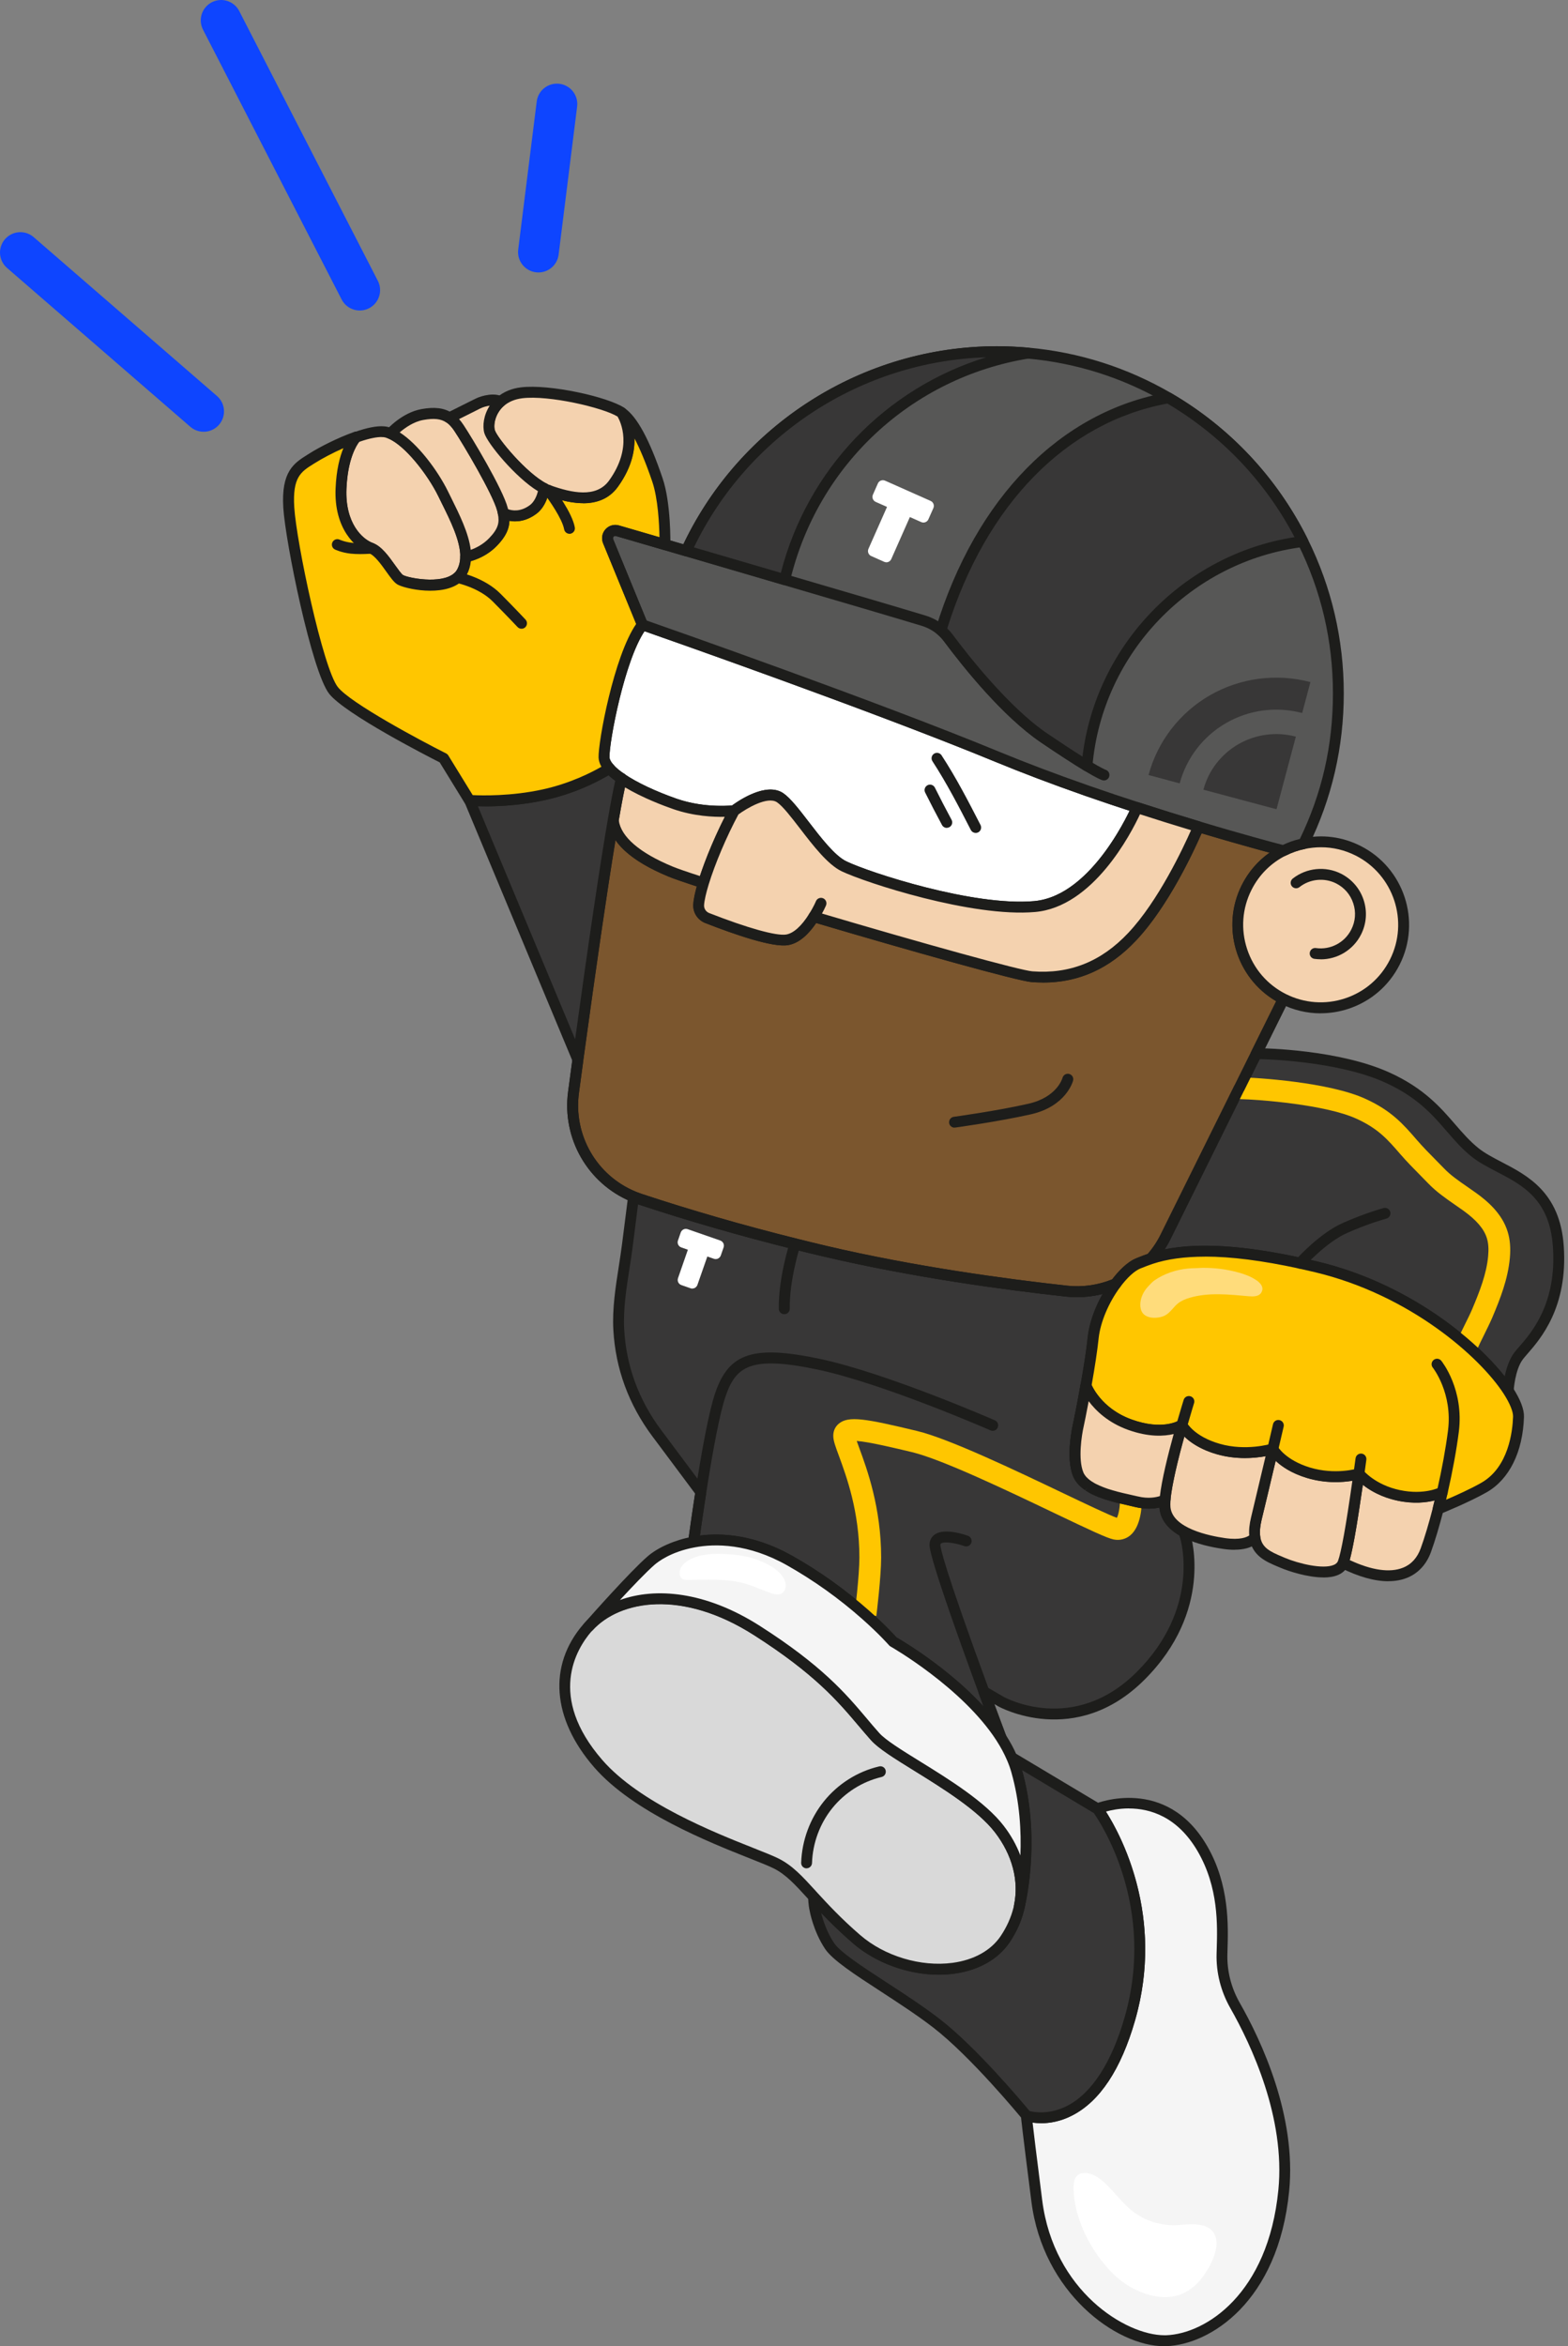 <svg width="385" height="576" viewBox="0 0 385 576" fill="none" xmlns="http://www.w3.org/2000/svg">
<rect x="0" y="0" width="385" height="576" fill="#808080" stroke="none"/>
<g clip-path="url(#clip0_111_353)">
<path d="M148.325 185.993C148.365 186.85 148.82 187.747 149.61 188.631C150.333 189.475 151.364 190.319 152.568 191.135C156.156 193.586 161.376 195.849 165.767 197.375C173.21 199.946 180.277 199.036 180.277 199.036C180.277 199.036 187.76 193.278 191.562 195.849C195.35 198.433 201.869 210.123 207.264 212.695C212.658 215.279 238.573 223.929 254.048 222.564C269.522 221.198 279.187 198.259 279.187 198.259C275.144 196.96 270.941 195.541 266.671 194.055C259.429 191.51 252 188.738 244.865 185.792C212.765 172.549 157.749 153.387 157.749 153.387C152.314 160.39 148.178 181.896 148.325 185.993Z" fill="white"/>
<path d="M250.62 224.05C251.852 224.05 253.03 223.996 254.168 223.903C270.258 222.483 280.016 199.746 280.418 198.781C280.565 198.433 280.551 198.045 280.404 197.697C280.243 197.362 279.949 197.094 279.601 196.987C275.853 195.782 271.824 194.429 267.286 192.849C267.232 192.823 267.179 192.796 267.112 192.782C259.241 190.037 251.932 187.265 245.373 184.56C213.608 171.451 158.739 152.315 158.19 152.128C157.641 151.941 157.039 152.128 156.691 152.57C150.948 159.962 146.852 182.11 146.986 186.047C147.039 187.225 147.588 188.39 148.606 189.528C149.342 190.385 150.426 191.309 151.805 192.247C156.383 195.367 162.781 197.764 165.311 198.648C172.968 201.286 180.13 200.415 180.438 200.375C180.665 200.348 180.893 200.254 181.08 200.107C182.82 198.768 188.362 195.313 190.798 196.974C192.217 197.938 194.265 200.603 196.434 203.415C199.633 207.579 203.261 212.293 206.674 213.913C212.069 216.497 234.972 224.05 250.607 224.05H250.62ZM277.339 199.076C275.023 203.883 266.322 220.14 253.927 221.238C238.948 222.563 213.501 214.208 207.839 211.489C205.001 210.137 201.574 205.691 198.562 201.768C196.166 198.648 194.078 195.943 192.311 194.737C188.188 191.939 181.441 196.505 179.768 197.737C178.309 197.871 172.352 198.232 166.195 196.103C161.041 194.309 156.356 192.099 153.317 190.024C152.126 189.22 151.216 188.457 150.627 187.761C150.011 187.078 149.69 186.449 149.663 185.94C149.543 182.418 153.237 162.506 158.257 154.98C165.673 157.578 214.96 174.906 244.356 187.024C250.915 189.729 258.21 192.501 266.054 195.246C266.108 195.273 266.161 195.3 266.228 195.313C270.284 196.719 273.925 197.951 277.339 199.063V199.076Z" fill="#1D1D1B"/>
<path d="M172.085 366.327C171.028 373.13 170.305 378.566 170.305 378.566C176.596 377.401 184.829 378.004 193.891 383.119C201.842 387.605 208.16 392.56 212.511 396.403C216.902 400.286 219.271 403.031 219.271 403.031C219.271 403.031 237.074 413.101 245.775 426.559C245.614 426.13 243.874 421.511 241.585 415.297L245.788 417.761C245.788 417.761 263.605 427.898 280.097 411.4C296.575 394.916 291.006 377.08 291.006 377.08C290.859 376.665 290.699 376.143 290.658 375.995C288.155 374.616 286.321 372.741 286.054 370.17C286 369.648 286.013 368.992 286.067 368.229C286.067 368.229 283.35 369.728 279.026 368.684C278.598 368.577 278.142 368.483 277.661 368.362C277.313 368.282 276.951 368.202 276.563 368.108C276.188 368.028 275.8 367.934 275.398 367.84C275.01 367.746 274.609 367.639 274.194 367.532C273.364 367.318 272.507 367.064 271.677 366.796C271.356 366.689 271.048 366.581 270.74 366.461C270.539 366.381 270.338 366.314 270.151 366.233C269.897 366.126 269.642 366.019 269.401 365.912C269.053 365.751 268.705 365.591 268.384 365.417C268.25 365.35 268.116 365.269 267.982 365.189C267.782 365.068 267.581 364.948 267.38 364.827C267.327 364.787 267.26 364.747 267.206 364.707C267.045 364.6 266.898 364.493 266.751 364.372C266.564 364.238 266.403 364.104 266.242 363.944C265.908 363.662 265.613 363.341 265.372 362.993C265.265 362.859 265.171 362.712 265.078 362.551C264.971 362.363 264.864 362.176 264.783 361.975C262.976 357.69 264.783 349.95 264.783 349.95C265.185 348.062 265.934 344.353 266.657 340.202C267.367 336.251 268.063 331.913 268.438 328.337C268.919 323.918 271.222 318.884 273.953 315.188C270.218 316.781 266.042 317.451 261.812 316.982C246.913 315.348 224.304 312.295 202.538 307.18C200.035 306.591 197.599 306.002 195.216 305.399C179.822 301.556 166.865 297.619 157.213 294.432C156.665 294.244 156.116 294.044 155.58 293.829C155.085 297.726 154.59 301.623 154.094 305.519C153.224 312.376 151.564 319.553 151.953 326.449C152.475 335.85 155.714 344.366 161.283 351.852C164.884 356.672 168.471 361.493 172.085 366.327Z" fill="#383737"/>
<path d="M245.775 427.898C245.976 427.898 246.176 427.858 246.377 427.751C246.993 427.443 247.274 426.72 247.033 426.09L246.98 425.956C246.725 425.26 245.641 422.381 244.142 418.35L245.119 418.926C245.32 419.047 264.033 429.384 281.047 412.351C297.9 395.492 292.532 377.441 292.291 376.678C292.144 376.25 291.997 375.768 291.956 375.634C291.863 375.286 291.622 374.991 291.314 374.817C288.878 373.478 287.593 371.898 287.392 370.023C287.352 369.621 287.352 369.059 287.405 368.309C287.445 367.813 287.204 367.345 286.789 367.09C286.374 366.823 285.852 366.809 285.424 367.05C285.344 367.09 283.055 368.269 279.347 367.372C279.133 367.318 278.918 367.264 278.678 367.211C278.45 367.157 278.222 367.104 277.981 367.05L276.87 366.796C276.549 366.729 276.241 366.648 275.933 366.582L275.692 366.528C275.425 366.461 275.144 366.394 274.849 366.314L274.515 366.233C273.711 366.033 272.881 365.778 272.078 365.524C271.784 365.43 271.503 365.323 271.222 365.216L270.94 365.109C270.847 365.068 270.753 365.042 270.673 365.001C270.418 364.894 270.164 364.787 269.936 364.68C269.615 364.533 269.307 364.385 269.013 364.238C268.866 364.171 268.772 364.104 268.665 364.037L268.022 363.649C267.808 363.502 267.701 363.421 267.581 363.328C267.38 363.18 267.273 363.087 267.166 362.979C266.831 362.698 266.617 362.471 266.456 362.216C266.336 362.055 266.282 361.962 266.215 361.868C266.135 361.734 266.055 361.6 266.001 361.466C264.381 357.623 266.041 350.325 266.068 350.245C266.536 348.022 267.286 344.286 267.955 340.429C268.812 335.649 269.414 331.632 269.749 328.471C270.177 324.588 272.185 319.794 275.01 315.978C275.371 315.496 275.358 314.826 274.983 314.357C274.608 313.889 273.966 313.715 273.403 313.956C269.789 315.496 265.827 316.085 261.932 315.656C246.953 314.009 224.531 310.983 202.819 305.881C200.329 305.292 197.893 304.703 195.524 304.1C182.526 300.86 169.769 297.177 157.615 293.16C157.106 292.986 156.57 292.798 156.062 292.584C155.674 292.423 155.245 292.464 154.884 292.678C154.522 292.892 154.281 293.254 154.228 293.669L152.742 305.359C152.515 307.18 152.22 309.028 151.939 310.889C151.136 316.031 150.306 321.347 150.6 326.53C151.136 336.037 154.362 344.835 160.198 352.655L161.363 354.208C164.455 358.36 167.56 362.524 170.666 366.675C169.662 373.156 168.979 378.339 168.966 378.392C168.912 378.821 169.06 379.249 169.368 379.544C169.675 379.838 170.117 379.972 170.532 379.892C175.646 378.941 183.731 378.941 193.221 384.298C199.714 387.967 205.911 392.372 211.614 397.42C215.87 401.183 218.226 403.888 218.253 403.915C218.36 404.036 218.481 404.129 218.601 404.21C218.775 404.303 236.231 414.279 244.637 427.295C244.891 427.684 245.32 427.911 245.761 427.911L245.775 427.898ZM289.534 376.892C289.601 377.093 289.681 377.321 289.748 377.522C289.949 378.165 294.821 394.769 279.146 410.45C263.551 426.05 246.618 416.69 246.444 416.596L242.254 414.146C241.772 413.864 241.157 413.918 240.715 414.279C240.287 414.641 240.126 415.244 240.313 415.766C240.728 416.877 241.116 417.935 241.478 418.926C232.884 409.539 221.814 402.964 220.114 401.987C219.511 401.317 217.209 398.8 213.381 395.412C207.531 390.243 201.199 385.717 194.533 381.968C185.391 376.812 177.412 376.29 171.857 376.986C172.152 374.844 172.701 370.974 173.397 366.555C173.45 366.193 173.357 365.832 173.142 365.55C169.916 361.252 166.717 356.94 163.504 352.642L162.34 351.088C156.825 343.697 153.773 335.394 153.264 326.409C152.983 321.508 153.8 316.326 154.576 311.331C154.87 309.443 155.165 307.568 155.393 305.72L156.664 295.691C156.664 295.691 156.718 295.704 156.745 295.717C168.979 299.762 181.79 303.457 194.854 306.711C197.237 307.314 199.687 307.903 202.19 308.492C224.036 313.621 246.565 316.674 261.624 318.321C264.662 318.656 267.755 318.442 270.713 317.692C268.759 321.147 267.42 324.95 267.072 328.204C266.751 331.297 266.148 335.26 265.305 339.974C264.636 343.817 263.899 347.5 263.444 349.682C263.377 349.99 261.57 357.878 263.525 362.511C263.618 362.752 263.752 362.993 263.886 363.234C264.02 363.461 264.154 363.662 264.301 363.85C264.555 364.225 264.93 364.626 265.358 364.988C265.492 365.122 265.707 365.309 265.947 365.483C266.055 365.577 266.242 365.711 266.443 365.845L267.34 364.841L266.563 365.939C266.563 365.939 266.724 366.046 266.751 366.059L267.273 366.367C267.433 366.461 267.594 366.555 267.768 366.648C268.062 366.809 268.437 366.983 268.799 367.144C269.093 367.278 269.361 367.385 269.615 367.492C269.736 367.546 269.87 367.599 270.003 367.639L270.231 367.72C270.579 367.854 270.9 367.974 271.248 368.081C272.118 368.362 273.002 368.617 273.859 368.845L274.18 368.925C274.488 369.005 274.782 369.086 275.077 369.153L275.318 369.206C275.652 369.286 275.96 369.353 276.268 369.42L277.339 369.675C277.566 369.728 277.821 369.795 278.062 369.849L278.678 369.996C281.221 370.612 283.282 370.425 284.674 370.117C284.674 370.184 284.674 370.264 284.688 370.331C284.969 372.969 286.575 375.178 289.493 376.919L289.534 376.892Z" fill="#1D1D1B"/>
<path d="M282.559 309.014C287.86 307.26 297.9 305.493 319.183 310.113C320.469 310.394 321.807 310.702 323.172 311.023C346.357 316.567 364 331.658 370.318 341.42C370.318 341.42 370.599 335.903 372.848 332.917C375.097 329.944 383.784 322.66 382.62 306.028C381.468 289.397 368.805 288.245 362.193 282.956C355.58 277.653 353.01 270.208 340.695 264.584C328.366 258.96 309.505 258.705 309.505 258.705C308.836 258.719 308.421 258.759 308.421 258.759L304.258 267.168H304.245L286.187 303.631C285.21 305.613 283.978 307.421 282.559 309.014Z" fill="#383737"/>
<path d="M370.318 342.746C370.439 342.746 370.546 342.732 370.666 342.706C371.229 342.558 371.63 342.063 371.657 341.487C371.657 341.434 371.952 336.332 373.919 333.72C374.187 333.359 374.575 332.93 375.017 332.408C378.256 328.699 385.003 320.959 383.959 305.921C383.049 292.758 375.097 288.62 368.725 285.299C366.611 284.201 364.616 283.157 363.036 281.898C360.868 280.157 359.128 278.149 357.28 276.02C353.693 271.868 349.61 267.168 341.257 263.352C328.822 257.674 310.309 257.366 309.533 257.353C308.756 257.366 308.301 257.406 308.301 257.406C307.846 257.447 307.431 257.728 307.23 258.143L303.148 266.405C303.148 266.405 303.081 266.499 303.054 266.552L284.996 303.015C284.086 304.85 282.935 306.564 281.569 308.104C281.168 308.559 281.114 309.229 281.449 309.724C281.783 310.233 282.413 310.447 282.988 310.26C291.167 307.555 302.92 307.93 318.903 311.398C320.174 311.679 321.513 311.987 322.865 312.309C346.317 317.919 363.425 333.212 369.194 342.13C369.448 342.518 369.877 342.746 370.318 342.746ZM309.533 260.031C309.666 260.031 328.219 260.352 340.146 265.789C347.977 269.364 351.685 273.636 355.259 277.774C357.187 279.997 358.994 282.099 361.363 283.987C363.144 285.406 365.259 286.505 367.494 287.67C373.879 290.99 380.492 294.432 381.295 306.109C382.272 320.035 376.021 327.199 373.009 330.641C372.514 331.203 372.099 331.685 371.791 332.1C370.546 333.761 369.85 336.037 369.462 337.912C362.073 328.511 345.447 314.96 323.494 309.711C322.115 309.389 320.777 309.081 319.478 308.8C305.303 305.72 294.286 305.037 285.973 306.725C286.495 305.921 286.964 305.078 287.392 304.221L305.37 267.905C305.37 267.905 305.437 267.811 305.463 267.757L309.278 260.044C309.359 260.044 309.439 260.044 309.533 260.044V260.031Z" fill="#1D1D1B"/>
<path d="M362.675 331.297C363.063 330.413 363.679 329.154 364.321 327.869C365.098 326.289 365.901 324.655 366.396 323.503C368.404 318.75 370.238 314.049 370.72 308.894C370.947 306.417 370.773 304.314 370.198 302.44C368.832 297.9 365.111 294.807 362.434 292.879C361.711 292.356 360.975 291.847 360.238 291.339C358.164 289.906 356.196 288.553 354.576 286.866C353.907 286.183 353.238 285.5 352.568 284.817C350.922 283.157 349.369 281.577 347.897 279.876C344.563 276.02 341.685 272.699 335.287 269.779C326.318 265.668 308.582 264.557 304.325 264.477L304.231 269.833C309.318 269.927 325.596 271.226 333.065 274.654C338.406 277.091 340.695 279.729 343.854 283.384C345.447 285.219 347.134 286.933 348.767 288.58C349.423 289.25 350.078 289.906 350.734 290.589C352.729 292.651 355.005 294.218 357.2 295.744C357.909 296.226 358.605 296.722 359.301 297.217C362.554 299.561 364.388 301.716 365.084 303.993C365.459 305.198 365.553 306.644 365.392 308.398C364.99 312.777 363.304 317.062 361.47 321.414C361.042 322.432 360.279 323.985 359.529 325.485C358.846 326.864 358.217 328.163 357.789 329.127L362.688 331.283L362.675 331.297Z" fill="#FFC600"/>
<path d="M215.174 396.724C215.228 396.336 216.352 387.15 216.352 382.369C216.352 370.13 212.872 360.636 210.998 355.547C210.77 354.945 210.543 354.315 210.355 353.766C213.314 353.967 219.779 355.521 223.929 356.512C231.224 358.266 247.14 365.858 258.759 371.415C267.5 375.593 271.784 377.615 273.43 377.95C274.902 378.245 276.348 377.897 277.486 376.973C280.177 374.75 280.351 369.809 280.351 368.349L274.996 368.389C274.996 369.983 274.648 371.898 274.233 372.634C272.52 372.058 266.456 369.166 261.061 366.595C249.228 360.944 233.018 353.204 225.174 351.316C212.604 348.303 208.334 347.5 205.924 349.548C204.974 350.352 204.506 351.53 204.613 352.842C204.693 353.927 205.175 355.239 205.978 357.409C207.852 362.524 211.011 371.094 211.011 382.383C211.011 386.842 209.887 395.988 209.873 396.081L215.188 396.737L215.174 396.724Z" fill="#FFC600"/>
<path d="M155.58 293.816C156.115 294.044 156.664 294.244 157.213 294.432C166.864 297.619 179.822 301.556 195.216 305.399C197.599 306.002 200.035 306.591 202.538 307.18C224.304 312.295 246.913 315.348 261.811 316.982C266.041 317.451 270.218 316.781 273.952 315.188C275.759 312.75 277.741 310.876 279.508 310.166C280.324 309.845 281.315 309.43 282.56 309.014C283.978 307.421 285.21 305.613 286.187 303.631L304.245 267.168H304.258L315.114 245.248C305.075 240.186 301.032 227.933 306.092 217.89C308.127 213.833 311.339 210.753 315.114 208.865C315.114 208.865 306.614 206.682 294.259 202.973C294.259 202.973 287.164 220.22 277.995 229.955C268.825 239.69 259.214 240.239 253.391 239.797C249.991 239.543 223.219 232.017 199.807 225.068C198.335 227.451 196.019 230.303 193.235 230.745C189.447 231.361 178.39 227.25 173.638 225.389C172.299 224.853 171.456 223.541 171.549 222.108C171.63 220.876 172.045 219.015 172.727 216.765C168.859 215.52 165.994 214.542 164.616 213.967C155.446 210.164 151.069 205.852 150.574 201.353C148.017 216.149 144.51 240.976 141.873 260.205C141.498 262.99 141.137 265.655 140.802 268.159C139.316 279.153 145.447 289.678 155.58 293.816Z" fill="#7B562E"/>
<path d="M264.461 318.455C267.888 318.455 271.315 317.759 274.487 316.406C274.702 316.313 274.889 316.165 275.036 315.978C276.763 313.648 278.583 311.974 280.016 311.398L280.498 311.211C281.194 310.929 282.01 310.608 283.001 310.273C283.228 310.193 283.416 310.072 283.576 309.898C285.102 308.184 286.387 306.269 287.405 304.221L305.382 267.905C305.382 267.905 305.449 267.811 305.476 267.758L316.332 245.837C316.653 245.181 316.386 244.377 315.73 244.042C306.359 239.315 302.585 227.853 307.296 218.479C309.144 214.797 312.062 211.878 315.716 210.043C316.211 209.789 316.506 209.253 316.452 208.704C316.399 208.155 315.997 207.686 315.448 207.553C315.368 207.526 306.828 205.33 294.647 201.674C293.991 201.473 293.281 201.808 293.027 202.451C292.96 202.625 285.919 219.591 277.031 229.018C270.405 236.062 262.721 239.141 253.498 238.445C250.607 238.231 227.195 231.776 200.195 223.769C199.619 223.595 198.99 223.836 198.682 224.345C196.849 227.317 194.841 229.112 193.034 229.406C190.624 229.795 183.57 227.826 174.133 224.13C173.343 223.809 172.834 223.032 172.888 222.189C172.955 221.091 173.356 219.296 174.012 217.154C174.226 216.457 173.838 215.708 173.142 215.493C169.086 214.194 166.395 213.257 165.137 212.735C156.945 209.334 152.367 205.343 151.912 201.205C151.845 200.536 151.283 200.027 150.627 200.014C149.931 199.987 149.382 200.469 149.261 201.125C147.227 212.882 144.295 232.687 140.56 260.018L139.49 267.972C137.937 279.461 144.282 290.535 154.924 294.981C154.977 295.008 155.031 295.048 155.098 295.061C155.66 295.289 156.222 295.49 156.798 295.691C169.032 299.735 181.843 303.431 194.908 306.685C197.29 307.287 199.74 307.876 202.243 308.466C224.089 313.594 246.618 316.647 261.677 318.294C262.601 318.401 263.538 318.442 264.461 318.442V318.455ZM273.109 314.076C269.588 315.509 265.733 316.058 261.971 315.63C246.993 313.983 224.571 310.956 202.859 305.854C200.369 305.265 197.933 304.676 195.564 304.073C182.566 300.833 169.809 297.15 157.654 293.133C157.199 292.972 156.717 292.798 156.262 292.624C156.209 292.597 156.169 292.571 156.115 292.557C146.504 288.634 140.761 278.658 142.153 268.32L143.224 260.366C146.504 236.423 149.154 218.265 151.135 206.254C153.438 209.561 157.775 212.561 164.133 215.185C165.338 215.694 167.627 216.484 171.107 217.622C170.599 219.444 170.318 220.917 170.237 222.001C170.103 224.01 171.281 225.858 173.169 226.608C180.37 229.42 189.714 232.66 193.475 232.044C196.42 231.576 198.803 228.991 200.409 226.608C223.647 233.49 249.817 240.842 253.311 241.11C263.377 241.873 271.77 238.512 278.985 230.852C286.976 222.376 293.281 208.61 295.035 204.58C302.411 206.776 308.341 208.423 311.714 209.334C308.836 211.369 306.52 214.06 304.9 217.274C299.72 227.558 303.522 240.065 313.347 245.797L303.133 266.405C303.133 266.405 303.066 266.499 303.04 266.552L284.982 303.015C284.125 304.756 283.054 306.377 281.783 307.836C280.899 308.144 280.136 308.439 279.48 308.707L279.012 308.894C276.683 309.831 274.541 312.161 273.095 314.063L273.109 314.076Z" fill="#1D1D1B"/>
<path d="M252.013 519.424C252.026 519.718 252.28 522.343 254.569 540.327C257.474 563.212 275.813 575.022 286.348 574.661C296.869 574.299 312.678 563.587 315.208 537.783C317.002 519.652 308.461 501.52 303.241 492.348C301.032 488.478 299.908 484.112 300.042 479.653C300.216 473.654 300.831 463.517 295.236 453.863C285.625 437.285 269.455 444.061 269.455 444.061C269.455 444.061 285.973 465.834 277.419 495.642C268.852 525.45 252.026 519.437 252.026 519.437C252.026 519.437 252.026 519.424 252.013 519.424Z" fill="#F5F5F5"/>
<path d="M285.853 576C286.04 576 286.214 576 286.388 576C297.044 575.638 313.856 565.194 316.534 537.917C318.354 519.451 309.72 501.025 304.392 491.692C302.291 488.009 301.247 483.858 301.367 479.693L301.394 478.81C301.581 472.797 301.903 462.714 296.388 453.193C286.308 435.798 269.107 442.762 268.933 442.829C268.558 442.989 268.264 443.311 268.157 443.712C268.049 444.114 268.13 444.543 268.384 444.864C268.545 445.078 284.38 466.49 276.135 495.267C272.949 506.341 268.103 513.84 262.106 516.96C257.26 519.477 253.231 518.406 252.562 518.205C252.08 517.991 251.437 518.098 251.049 518.5C250.795 518.768 250.661 519.116 250.674 519.491C250.688 519.799 250.915 522.236 253.245 540.501C256.069 562.77 273.939 576.013 285.866 576.013L285.853 576ZM277.205 443.994C282.306 443.994 289.092 445.935 294.085 454.532C299.225 463.397 298.931 472.61 298.744 478.716L298.717 479.613C298.583 484.26 299.747 488.893 302.09 493.004C307.244 502.069 315.637 519.919 313.883 537.649C311.38 563.212 296.013 572.987 286.308 573.322C286.174 573.322 286.04 573.322 285.893 573.322C276.429 573.322 258.733 562.502 255.895 540.153C254.423 528.543 253.793 523.401 253.539 521.125C255.654 521.419 259.241 521.433 263.257 519.37C270.057 515.889 275.251 508.028 278.705 496.003C286.067 470.373 275.077 450.301 271.543 444.757C272.842 444.395 274.836 443.98 277.192 443.98L277.205 443.994Z" fill="#1D1D1B"/>
<path d="M199.754 465.66C199.74 467.401 200.048 468.686 200.048 468.686C200.048 468.686 200.851 473.52 203.676 477.752C206.5 481.983 220.194 489.241 229.872 496.7C239.323 503.984 251.464 518.754 252.012 519.424C252.026 519.424 252.026 519.437 252.026 519.437C252.026 519.437 268.852 525.45 277.419 495.642C285.973 465.834 269.454 444.061 269.454 444.061L248.438 431.5C248.907 432.571 249.308 433.669 249.616 434.767C253.94 450.033 251.062 464.696 250.299 467.99C250.272 468.151 250.246 468.271 250.219 468.378C250.192 468.472 250.179 468.552 250.165 468.606C250.152 468.659 250.138 468.686 250.138 468.686C249.523 471.177 248.438 473.668 246.805 476.091C239.938 486.295 221.251 485.545 210.328 476.091C205.603 472.007 202.391 468.526 199.754 465.66Z" fill="#383737"/>
<path d="M255.6 521.272C257.662 521.272 260.352 520.87 263.257 519.37C270.057 515.889 275.251 508.028 278.705 496.003C287.339 465.901 270.686 443.471 270.526 443.244C270.419 443.11 270.298 442.989 270.151 442.909L249.135 430.348C248.64 430.054 247.997 430.107 247.569 430.496C247.127 430.884 246.993 431.5 247.234 432.036C247.689 433.08 248.064 434.125 248.345 435.129C252.642 450.314 249.657 464.91 249.015 467.682C248.974 467.883 248.961 467.963 248.948 468.043C248.934 468.097 248.907 468.177 248.894 468.244C248.894 468.231 248.921 468.164 248.961 468.097C248.921 468.177 248.881 468.271 248.867 468.365C248.265 470.789 247.207 473.132 245.722 475.341C243.339 478.877 239.149 481.207 233.915 481.903C226.124 482.947 217.223 480.269 211.226 475.074C206.514 471.003 203.328 467.535 200.758 464.749C200.383 464.348 199.808 464.214 199.299 464.401C198.79 464.602 198.442 465.084 198.442 465.633C198.429 467.521 198.763 468.927 198.777 468.981C198.79 469.101 199.647 474.056 202.592 478.475C204.412 481.207 209.901 484.782 216.272 488.92C220.636 491.772 225.161 494.705 229.083 497.731C238.386 504.895 250.5 519.625 251.009 520.241C251.036 520.281 251.076 520.308 251.103 520.348C251.237 520.495 251.411 520.602 251.611 520.669C251.732 520.709 253.271 521.245 255.641 521.245L255.6 521.272ZM268.531 445.065C270.111 447.301 283.965 467.976 276.135 495.267C272.949 506.341 268.103 513.84 262.106 516.96C257.662 519.263 253.9 518.567 252.803 518.272C250.929 516.009 239.604 502.511 230.689 495.642C226.673 492.549 221.908 489.442 217.705 486.71C211.842 482.894 206.3 479.292 204.787 477.015C202.967 474.297 202.03 471.257 201.628 469.637C203.716 471.833 206.233 474.324 209.459 477.109C216.005 482.773 225.736 485.706 234.25 484.568C240.26 483.764 245.106 481.019 247.917 476.841C249.563 474.391 250.755 471.766 251.424 469.061C251.437 469.008 251.451 468.967 251.464 468.927L251.491 468.82C251.544 468.579 251.585 468.432 251.611 468.231C252.267 465.432 255.359 450.327 250.942 434.58L268.518 445.092L268.531 445.065Z" fill="#1D1D1B"/>
<path d="M329.785 383.722C340.213 388.944 347.589 387.484 350.092 380.588C351.069 377.897 352.127 374.361 353.131 370.451C353.465 369.112 353.813 367.733 354.121 366.327C353.934 366.434 349.851 368.496 343.426 367.13C336.826 365.751 333.667 361.814 333.667 361.814C333.092 365.899 332.128 372.567 331.311 377.08C330.776 380.012 330.24 382.516 329.785 383.722Z" fill="#F4D2AF"/>
<path d="M340.869 388.194C342.555 388.194 344.095 387.926 345.46 387.377C348.204 386.279 350.239 384.097 351.35 381.044C352.34 378.325 353.398 374.777 354.429 370.786L354.496 370.545C354.817 369.273 355.138 367.947 355.433 366.622C355.54 366.099 355.339 365.564 354.911 365.256C354.482 364.948 353.907 364.908 353.451 365.175C353.438 365.175 349.717 367.104 343.706 365.832C337.696 364.573 334.738 361.024 334.711 360.984C334.376 360.569 333.828 360.395 333.319 360.542C332.81 360.69 332.422 361.118 332.355 361.64C331.405 368.389 330.615 373.505 330.013 376.852C329.424 380.106 328.928 382.262 328.553 383.253C328.313 383.896 328.594 384.619 329.209 384.927C333.56 387.11 337.509 388.208 340.895 388.208L340.869 388.194ZM352.26 368.389C352.14 368.898 352.006 369.394 351.885 369.889L351.832 370.13C350.828 374.027 349.797 377.495 348.833 380.133C347.977 382.476 346.517 384.083 344.469 384.887C341.257 386.172 336.759 385.516 331.405 383.012C331.753 381.726 332.168 379.852 332.623 377.307C333.158 374.362 333.828 370.076 334.631 364.533C336.344 365.885 339.169 367.586 343.158 368.429C347.093 369.273 350.252 368.885 352.273 368.376L352.26 368.389Z" fill="#1D1D1B"/>
<path d="M308.113 377.441C308.662 381.285 311.861 382.396 314.994 383.722C319.13 385.476 328.286 387.725 329.785 383.722C330.24 382.516 330.776 380.012 331.311 377.08C332.128 372.567 333.091 365.899 333.667 361.814C333.667 361.814 327.951 363.595 321.231 361.56C314.779 359.591 312.678 356.029 312.531 355.748C311.326 360.837 309.612 368.135 308.475 372.808C308.019 374.696 307.926 376.209 308.113 377.441Z" fill="#F4D2AF"/>
<path d="M324.926 387.284C326.265 387.284 327.523 387.11 328.567 386.654C329.772 386.132 330.615 385.288 331.03 384.177C331.472 383.025 331.981 380.776 332.623 377.307C333.239 373.92 334.029 368.778 334.993 361.988C335.06 361.533 334.886 361.078 334.538 360.783C334.19 360.489 333.708 360.381 333.266 360.529C333.212 360.542 327.831 362.149 321.62 360.274C315.583 358.426 313.736 355.159 313.709 355.119C313.441 354.637 312.906 354.342 312.357 354.423C311.808 354.503 311.353 354.891 311.233 355.427L310.309 359.35C309.251 363.823 308.047 368.911 307.19 372.473C306.708 374.469 306.588 376.156 306.802 377.615C307.431 381.981 310.885 383.427 313.937 384.699L314.485 384.927C316.373 385.73 321.004 387.27 324.94 387.27L324.926 387.284ZM332.061 363.528C331.231 369.34 330.535 373.812 329.986 376.825C329.397 380.079 328.902 382.235 328.527 383.226C328.42 383.494 328.206 383.882 327.51 384.19C324.819 385.355 318.755 383.842 315.516 382.476L314.954 382.235C311.781 380.91 309.827 379.959 309.439 377.24C309.265 376.142 309.385 374.75 309.773 373.116C310.644 369.554 311.848 364.452 312.906 359.98L313.227 358.654C314.673 360.007 317.069 361.694 320.844 362.845C325.515 364.265 329.719 363.943 332.075 363.542L332.061 363.528Z" fill="#1D1D1B"/>
<path d="M286.053 370.17C286.615 375.687 294.459 378.071 300.59 378.941C306.734 379.825 308.113 377.441 308.113 377.441C307.925 376.209 308.019 374.696 308.474 372.808C309.612 368.135 311.326 360.837 312.53 355.748H312.517C312.517 355.748 306.038 357.744 299.104 355.748C292.17 353.753 290.202 349.87 290.202 349.87C288.609 355.44 286.428 363.702 286.066 368.242C286.013 369.005 285.999 369.661 286.053 370.184V370.17Z" fill="#F4D2AF"/>
<path d="M303.12 380.468C307.752 380.468 309.117 378.379 309.278 378.111C309.425 377.843 309.492 377.535 309.438 377.241C309.264 376.143 309.385 374.75 309.773 373.116C310.643 369.554 311.848 364.452 312.905 359.98L313.829 356.056C313.936 355.588 313.789 355.106 313.454 354.784C313.106 354.449 312.584 354.316 312.115 354.463C312.048 354.476 305.918 356.324 299.466 354.463C293.268 352.682 291.447 349.388 291.381 349.254C291.126 348.772 290.591 348.477 290.055 348.544C289.506 348.598 289.051 348.973 288.904 349.495C287.204 355.467 285.089 363.542 284.714 368.135C284.647 369.059 284.647 369.755 284.714 370.318C285.41 377.147 294.834 379.49 300.389 380.28C301.393 380.428 302.303 380.481 303.107 380.481L303.12 380.468ZM306.721 376.973C306.172 377.361 304.539 378.151 300.791 377.616C296.936 377.066 287.927 375.232 287.391 370.036C287.351 369.635 287.351 369.072 287.405 368.322C287.713 364.452 289.44 357.61 290.805 352.695C292.264 354.101 294.754 355.869 298.743 357.02C303.575 358.427 308.153 357.985 310.75 357.516L310.308 359.364C309.251 363.836 308.046 368.925 307.189 372.487C306.774 374.187 306.627 375.66 306.734 376.973H306.721Z" fill="#1D1D1B"/>
<path d="M282.024 370.384C284.875 370.384 286.615 369.447 286.709 369.393C287.351 369.032 287.592 368.215 287.231 367.572C286.869 366.93 286.053 366.689 285.41 367.05C285.33 367.09 283.041 368.269 279.333 367.371L278.677 367.224C278.45 367.171 278.222 367.117 277.968 367.063L276.857 366.809C276.535 366.742 276.228 366.662 275.92 366.595L275.679 366.541C275.411 366.474 275.13 366.407 274.835 366.327L274.501 366.247C273.698 366.046 272.868 365.791 272.065 365.537C271.783 365.443 271.489 365.336 271.208 365.229L270.927 365.122C270.833 365.082 270.739 365.055 270.659 365.015C270.405 364.908 270.15 364.8 269.923 364.693C269.602 364.546 269.294 364.399 268.999 364.251C268.852 364.184 268.758 364.118 268.651 364.051L268.009 363.662C267.794 363.515 267.687 363.435 267.567 363.341C267.366 363.194 267.259 363.1 267.152 362.993C266.817 362.711 266.603 362.47 266.442 362.229C266.322 362.069 266.268 361.975 266.201 361.881C266.135 361.761 266.054 361.627 265.987 361.48C264.635 358.266 265.572 352.293 266.041 350.258C266.282 349.147 267.085 345.263 267.928 340.429C268.049 339.706 267.567 339.01 266.844 338.876C266.108 338.755 265.425 339.237 265.291 339.961C264.461 344.741 263.658 348.598 263.431 349.655C263.364 349.963 261.557 357.851 263.511 362.484C263.605 362.711 263.738 362.966 263.872 363.207C264.006 363.435 264.14 363.635 264.287 363.823C264.542 364.184 264.903 364.6 265.345 364.961C265.479 365.095 265.693 365.283 265.934 365.457C266.041 365.55 266.228 365.684 266.429 365.818L267.326 364.814L266.55 365.912C266.55 365.912 266.71 366.019 266.737 366.032L267.259 366.34C267.42 366.434 267.58 366.528 267.754 366.622C268.049 366.782 268.424 366.956 268.785 367.117C269.079 367.251 269.347 367.358 269.602 367.465C269.722 367.519 269.856 367.572 269.99 367.613L270.217 367.693C270.565 367.827 270.887 367.947 271.235 368.054C272.105 368.336 272.988 368.59 273.845 368.818L274.166 368.898C274.474 368.978 274.769 369.059 275.063 369.126L275.304 369.179C275.639 369.26 275.947 369.327 276.254 369.393L277.325 369.648C277.566 369.701 277.821 369.768 278.061 369.822L278.677 369.969C279.909 370.264 281.02 370.371 281.997 370.371L282.024 370.384Z" fill="#1D1D1B"/>
<path d="M266.657 340.202H266.671C266.671 340.202 269.16 346.79 277.473 349.763C285.772 352.735 290.203 349.856 290.203 349.856C290.203 349.856 292.171 353.74 299.105 355.735C306.039 357.744 312.518 355.735 312.518 355.735H312.531C312.678 356.03 314.78 359.591 321.232 361.56C327.952 363.595 333.667 361.814 333.667 361.814C333.667 361.814 336.827 365.751 343.426 367.13C349.851 368.496 353.934 366.434 354.121 366.327C353.813 367.733 353.465 369.112 353.131 370.451C353.131 370.451 360.185 367.599 364.428 365.162C370.586 361.613 372.647 354.155 372.848 347.848C372.902 346.281 372.018 344.045 370.318 341.42C364 331.658 346.357 316.567 323.173 311.023C321.807 310.702 320.469 310.394 319.184 310.113C297.9 305.493 287.861 307.26 282.56 309.014C281.315 309.43 280.324 309.845 279.508 310.166C277.741 310.876 275.76 312.75 273.953 315.188C271.222 318.883 268.919 323.918 268.438 328.337C268.063 331.913 267.367 336.251 266.657 340.202Z" fill="#FFC600"/>
<path d="M353.131 371.79C353.305 371.79 353.466 371.764 353.64 371.697C353.934 371.576 360.828 368.778 365.098 366.327C370.6 363.153 373.919 356.431 374.187 347.888C374.254 346.027 373.33 343.603 371.443 340.684C365.433 331.404 347.71 315.509 323.481 309.711C322.102 309.389 320.764 309.081 319.465 308.8C302.987 305.225 290.779 304.877 282.132 307.742C281.087 308.091 280.217 308.439 279.481 308.733L279.013 308.921C276.563 309.912 274.314 312.443 272.868 314.384C269.776 318.562 267.568 323.851 267.099 328.19C266.778 331.283 266.175 335.247 265.332 339.961C265.279 340.255 265.332 340.563 265.466 340.818C265.894 341.849 268.799 348.075 277.018 351.008C283.443 353.311 287.78 352.307 289.748 351.544C290.899 352.99 293.55 355.521 298.73 357.007C304.446 358.668 309.814 357.757 311.942 357.248C313 358.614 315.597 361.225 320.83 362.819C326.412 364.506 331.312 363.729 333.213 363.287C334.484 364.559 337.737 367.291 343.132 368.416C347.067 369.26 350.226 368.871 352.247 368.362C352.127 368.871 351.993 369.367 351.873 369.862L351.819 370.103C351.699 370.599 351.859 371.108 352.234 371.442C352.488 371.657 352.796 371.777 353.117 371.777L353.131 371.79ZM295.879 308.506C302.304 308.506 309.934 309.483 318.903 311.425C320.175 311.706 321.513 312.014 322.865 312.335C346.317 317.946 363.425 333.238 369.194 342.157C370.707 344.5 371.55 346.562 371.51 347.808C371.389 351.41 370.412 360.181 363.759 364.01C361.176 365.497 357.481 367.157 355.072 368.188C355.192 367.666 355.313 367.144 355.433 366.622C355.54 366.099 355.34 365.564 354.925 365.256C354.496 364.948 353.921 364.908 353.466 365.175C353.452 365.175 349.731 367.104 343.721 365.832C337.71 364.573 334.752 361.024 334.725 360.984C334.377 360.556 333.801 360.382 333.279 360.542C333.226 360.556 327.845 362.163 321.634 360.288C315.597 358.44 313.749 355.173 313.723 355.132C313.656 355.012 313.562 354.878 313.468 354.784C313.12 354.449 312.598 354.316 312.13 354.463C312.063 354.476 305.932 356.324 299.48 354.463C293.282 352.682 291.462 349.388 291.395 349.254C291.221 348.919 290.913 348.678 290.538 348.584C290.177 348.491 289.788 348.544 289.467 348.758C289.32 348.852 285.398 351.209 277.915 348.531C271.235 346.147 268.612 341.286 268.036 340.054C268.853 335.448 269.442 331.565 269.763 328.498C270.191 324.615 272.199 319.821 275.024 316.004C276.75 313.674 278.571 312.001 280.003 311.425L280.485 311.237C281.181 310.956 281.998 310.635 282.988 310.3C286.576 309.108 290.859 308.519 295.879 308.519V308.506Z" fill="#1D1D1B"/>
<path d="M319.184 311.452C319.545 311.452 319.92 311.304 320.188 311.01C320.241 310.956 325.582 304.997 330.776 302.694C336.13 300.311 340.374 299.186 340.414 299.172C341.123 298.985 341.552 298.248 341.364 297.539C341.177 296.829 340.441 296.4 339.731 296.588C339.557 296.641 335.247 297.78 329.692 300.257C323.962 302.801 318.434 308.974 318.193 309.242C317.698 309.791 317.751 310.635 318.3 311.13C318.554 311.358 318.876 311.465 319.197 311.465L319.184 311.452Z" fill="#1D1D1B"/>
<path d="M264.461 318.455C267.888 318.455 271.315 317.759 274.488 316.406C275.17 316.112 275.478 315.335 275.197 314.652C274.903 313.969 274.113 313.661 273.443 313.942C269.829 315.482 265.867 316.071 261.972 315.643C246.993 313.996 224.571 310.97 202.859 305.868C200.369 305.278 197.933 304.689 195.564 304.087C182.566 300.846 169.809 297.164 157.655 293.146C157.2 292.986 156.718 292.812 156.262 292.638C156.209 292.611 156.169 292.584 156.115 292.571C146.504 288.647 140.761 278.671 142.154 268.333L143.225 260.379C143.225 260.379 143.225 260.259 143.225 260.205C143.225 259.469 142.622 258.866 141.886 258.866C141.15 258.866 140.601 259.402 140.547 260.085L139.49 267.985C137.937 279.474 144.282 290.562 154.924 294.994C154.977 295.021 155.031 295.048 155.098 295.075C155.66 295.302 156.222 295.503 156.798 295.704C169.033 299.748 181.843 303.444 194.908 306.698C197.291 307.3 199.74 307.89 202.243 308.479C224.089 313.608 246.618 316.661 261.677 318.308C262.601 318.415 263.538 318.455 264.461 318.455Z" fill="#1D1D1B"/>
<path d="M152.568 192.474C153.21 192.474 153.746 192.019 153.88 191.417C153.907 191.309 153.92 191.189 153.92 191.082C153.92 190.345 153.318 189.743 152.581 189.743C151.939 189.743 151.403 190.198 151.269 190.801C151.243 190.908 151.229 191.028 151.229 191.135C151.229 191.872 151.832 192.474 152.568 192.474Z" fill="#1D1D1B"/>
<path d="M308.422 260.098C308.917 260.098 309.385 259.83 309.626 259.348L316.319 245.837C316.654 245.181 316.373 244.377 315.717 244.042C315.048 243.708 314.244 243.989 313.923 244.645L307.23 258.156C306.896 258.812 307.177 259.616 307.833 259.951C308.02 260.044 308.221 260.085 308.422 260.085V260.098Z" fill="#1D1D1B"/>
<path d="M315.115 245.248C325.154 250.309 337.402 246.265 342.462 236.222C347.522 226.166 343.479 213.926 333.44 208.865C329.13 206.695 324.431 206.2 320.067 207.137C318.341 207.486 316.681 208.075 315.115 208.865C311.34 210.753 308.127 213.833 306.092 217.89C301.032 227.933 305.075 240.186 315.115 245.248Z" fill="#F4D2AF"/>
<path d="M324.257 248.769C326.546 248.769 328.849 248.408 331.084 247.671C336.586 245.85 341.057 242.007 343.667 236.825C349.048 226.139 344.738 213.056 334.056 207.673C329.585 205.423 324.659 204.781 319.8 205.838C318.006 206.2 316.226 206.816 314.526 207.686C310.349 209.775 307.016 213.11 304.914 217.301C299.533 227.987 303.843 241.07 314.526 246.453C317.604 248.006 320.924 248.783 324.271 248.783L324.257 248.769ZM324.351 208.008C327.282 208.008 330.16 208.691 332.851 210.043C342.208 214.757 345.996 226.233 341.271 235.606C338.982 240.146 335.073 243.52 330.241 245.114C325.422 246.707 320.255 246.319 315.717 244.042C311.179 241.753 307.806 237.842 306.213 233.008C304.62 228.174 304.995 223.019 307.284 218.479C309.131 214.797 312.049 211.878 315.703 210.043C317.203 209.293 318.755 208.744 320.322 208.436C321.66 208.155 322.999 208.008 324.337 208.008H324.351Z" fill="#1D1D1B"/>
<path d="M324.284 235.526C328.433 235.526 332.289 233.196 334.189 229.42C335.528 226.768 335.742 223.755 334.819 220.943C333.895 218.131 331.914 215.841 329.277 214.502C325.448 212.574 320.79 213.043 317.417 215.694C316.841 216.149 316.734 216.993 317.189 217.569C317.644 218.145 318.488 218.252 319.063 217.796C321.62 215.774 325.167 215.426 328.072 216.886C330.08 217.904 331.579 219.631 332.275 221.774C332.985 223.916 332.811 226.193 331.793 228.201C330.174 231.428 326.667 233.263 323.106 232.754C322.356 232.647 321.7 233.169 321.593 233.892C321.486 234.629 321.995 235.298 322.731 235.405C323.253 235.472 323.775 235.512 324.284 235.512V235.526Z" fill="#1D1D1B"/>
<path d="M170.304 379.905C170.96 379.905 171.536 379.41 171.629 378.74C171.669 378.472 175.27 351.289 178.135 342.866C180.678 335.368 184.373 332.796 200.73 336.238C216.727 339.612 242.95 351.048 243.204 351.169C243.887 351.463 244.677 351.169 244.971 350.472C245.266 349.776 244.971 348.999 244.288 348.705C244.021 348.584 217.543 337.041 201.293 333.613C184.962 330.172 178.965 332.127 175.605 341.996C172.66 350.66 169.14 377.254 168.979 378.379C168.885 379.115 169.394 379.785 170.13 379.879C170.184 379.879 170.251 379.879 170.304 379.879V379.905Z" fill="#1D1D1B"/>
<path d="M245.775 427.898C245.936 427.898 246.096 427.871 246.244 427.818C246.94 427.563 247.288 426.786 247.02 426.09L246.967 425.956C246.632 425.072 244.972 420.653 242.83 414.828C231.68 384.458 230.877 379.919 230.903 379.249C230.93 379.035 230.997 378.968 231.091 378.914C232.014 378.339 234.986 378.928 236.78 379.584C237.476 379.838 238.239 379.477 238.493 378.78C238.748 378.084 238.386 377.321 237.703 377.066C236.78 376.732 232.068 375.125 229.658 376.638C228.829 377.16 228.333 377.977 228.24 378.995C228.173 379.745 227.945 382.034 240.327 415.739C242.469 421.564 244.142 425.996 244.477 426.88L244.53 427.014C244.731 427.55 245.24 427.885 245.789 427.885L245.775 427.898Z" fill="#1D1D1B"/>
<path d="M192.579 322.646H192.606C193.342 322.633 193.931 322.017 193.918 321.28C193.784 314.29 196.461 305.881 196.488 305.801C196.715 305.091 196.327 304.341 195.618 304.113C194.908 303.886 194.159 304.274 193.931 304.984C193.81 305.345 191.093 313.902 191.227 321.334C191.24 322.07 191.843 322.646 192.566 322.646H192.579Z" fill="#1D1D1B"/>
<path d="M149.329 132.872L157.749 153.387C157.749 153.387 212.765 172.549 244.865 185.792C251.999 188.738 259.429 191.51 266.67 194.041C270.941 195.541 275.144 196.96 279.186 198.259C284.581 200.014 289.681 201.594 294.259 202.973C306.614 206.682 315.114 208.865 315.114 208.865C316.681 208.075 318.34 207.486 320.067 207.137C325.542 195.996 328.607 183.462 328.607 170.219C328.607 156.976 325.475 144.174 319.893 132.952C312.571 118.209 301.046 105.93 286.883 97.681C276.576 91.682 264.877 87.812 252.388 86.687C249.871 86.46 247.328 86.339 244.758 86.339C210.931 86.339 181.776 106.372 168.511 135.229C166.69 134.707 164.95 134.184 163.29 133.702C158.431 132.283 154.375 131.105 151.631 130.301C150.092 129.846 148.726 131.386 149.329 132.872Z" fill="#575756"/>
<path d="M315.115 210.204C315.329 210.204 315.53 210.15 315.717 210.057C317.203 209.307 318.756 208.758 320.335 208.45C320.737 208.369 321.085 208.102 321.272 207.727C327.028 196.01 329.946 183.396 329.946 170.219C329.946 157.042 326.961 144.161 321.098 132.35C313.642 117.339 302.05 104.952 287.566 96.516C276.75 90.236 264.957 86.473 252.508 85.348C249.911 85.121 247.315 85 244.758 85C211.962 85 181.87 104.042 167.788 133.622C167.092 133.421 166.41 133.22 165.74 133.019L152.006 129.016C150.815 128.667 149.543 129.016 148.7 129.939C147.843 130.877 147.616 132.189 148.084 133.368L156.504 153.882C156.651 154.23 156.946 154.512 157.307 154.632C157.856 154.82 212.658 173.928 244.356 187.011C250.915 189.716 258.211 192.488 266.055 195.233C266.108 195.26 266.162 195.287 266.229 195.3C270.861 196.907 274.957 198.286 278.772 199.518C283.604 201.085 288.543 202.638 293.871 204.245C306.106 207.914 314.7 210.124 314.78 210.15C314.887 210.177 315.008 210.19 315.115 210.19V210.204ZM319.144 205.972C317.725 206.307 316.319 206.803 314.967 207.445C313.013 206.937 305.196 204.861 294.634 201.687C289.333 200.094 284.407 198.554 279.588 196.987C275.84 195.782 271.798 194.43 267.26 192.849C267.206 192.823 267.153 192.796 267.086 192.782C259.215 190.037 251.906 187.265 245.347 184.561C215.322 172.174 164.669 154.404 158.726 152.329L150.534 132.377C150.413 132.069 150.574 131.841 150.641 131.761C150.735 131.667 150.922 131.506 151.217 131.6L164.951 135.604C165.981 135.912 167.025 136.22 168.11 136.528C168.739 136.702 169.421 136.407 169.689 135.805C183.155 106.559 212.618 87.678 244.758 87.678C247.234 87.678 249.751 87.799 252.267 88.026C264.328 89.111 275.746 92.753 286.214 98.846C300.243 107.014 311.474 119.026 318.702 133.555C324.391 144.991 327.282 157.337 327.282 170.232C327.282 183.128 324.552 194.804 319.157 205.986L319.144 205.972Z" fill="#1D1D1B"/>
<path d="M234.383 276.823C234.383 276.823 234.504 276.823 234.571 276.823C234.678 276.81 245.266 275.35 253.137 273.569C261.744 271.614 263.417 265.548 263.484 265.294C263.672 264.584 263.243 263.847 262.521 263.66C261.811 263.472 261.088 263.901 260.887 264.611C260.834 264.825 259.469 269.391 252.535 270.971C244.771 272.739 234.303 274.172 234.196 274.185C233.46 274.279 232.951 274.962 233.045 275.698C233.138 276.368 233.714 276.85 234.37 276.85L234.383 276.823Z" fill="#1D1D1B"/>
<path d="M150.574 201.353C151.069 205.852 155.446 210.164 164.616 213.967C165.994 214.542 168.859 215.52 172.728 216.765C174.227 211.878 176.984 205.129 180.277 199.036C180.277 199.036 173.21 199.947 165.767 197.375C161.376 195.849 156.156 193.586 152.568 191.135C152.02 193.345 151.337 196.893 150.574 201.353Z" fill="#F4D2AF"/>
<path d="M172.728 218.104C172.942 218.104 173.156 218.051 173.343 217.957C173.665 217.796 173.906 217.502 173.999 217.167C175.619 211.878 178.47 205.182 181.442 199.679C181.683 199.237 181.656 198.701 181.362 198.286C181.08 197.871 180.585 197.657 180.09 197.71C180.023 197.71 173.223 198.541 166.182 196.117C161.028 194.322 156.343 192.113 153.304 190.037C152.943 189.783 152.488 189.729 152.073 189.89C151.658 190.051 151.35 190.399 151.256 190.814C150.721 192.97 150.038 196.438 149.249 201.125C149.222 201.245 149.222 201.379 149.249 201.5C149.824 206.749 154.83 211.355 164.107 215.199C165.446 215.761 168.136 216.685 172.326 218.037C172.46 218.078 172.594 218.104 172.741 218.104H172.728ZM177.988 200.522C175.592 205.249 173.357 210.552 171.857 215.078C168.511 213.993 166.249 213.203 165.124 212.735C157.039 209.387 152.488 205.464 151.926 201.393C152.501 198.018 153.01 195.313 153.452 193.291C157.802 195.903 163.076 197.871 165.325 198.648C170.358 200.388 175.191 200.603 177.988 200.536V200.522Z" fill="#1D1D1B"/>
<path d="M171.549 222.108C171.456 223.541 172.299 224.853 173.638 225.389C178.39 227.25 189.446 231.361 193.235 230.745C196.019 230.303 198.335 227.451 199.807 225.068C223.219 232.017 249.991 239.543 253.391 239.797C259.214 240.239 268.825 239.69 277.995 229.955C287.164 220.22 294.259 202.973 294.259 202.973C289.681 201.594 284.581 200.013 279.186 198.259C279.186 198.259 269.521 221.198 254.047 222.564C238.573 223.929 212.658 215.279 207.263 212.695C201.869 210.123 195.35 198.433 191.561 195.849C187.76 193.278 180.277 199.036 180.277 199.036C176.984 205.129 174.227 211.878 172.727 216.765C172.045 219.015 171.63 220.876 171.549 222.108Z" fill="#F4D2AF"/>
<path d="M256.042 241.244C264.904 241.244 272.426 237.842 278.972 230.879C288.209 221.077 295.209 204.205 295.504 203.482C295.651 203.134 295.638 202.732 295.477 202.397C295.316 202.062 295.022 201.794 294.647 201.687C289.346 200.094 284.42 198.554 279.601 196.987C278.945 196.773 278.223 197.094 277.955 197.737C277.861 197.965 268.411 219.952 253.927 221.224C238.948 222.55 213.501 214.194 207.839 211.476C205.001 210.124 201.574 205.678 198.563 201.754C196.166 198.634 194.078 195.929 192.311 194.724C187.84 191.698 180.304 197.309 179.461 197.951C179.313 198.072 179.193 198.206 179.099 198.38C176.047 204.017 173.116 210.914 171.443 216.35C170.706 218.761 170.291 220.662 170.211 222.001C170.077 224.01 171.255 225.858 173.143 226.608C180.344 229.42 189.688 232.66 193.449 232.044C196.394 231.576 198.777 228.991 200.383 226.608C223.621 233.49 249.804 240.842 253.284 241.11C254.208 241.177 255.132 241.217 256.029 241.217L256.042 241.244ZM292.439 203.83C290.564 208.061 284.447 221.171 277.018 229.045C270.392 236.088 262.681 239.168 253.485 238.472C250.594 238.258 227.182 231.803 200.182 223.796C199.607 223.621 198.977 223.862 198.67 224.371C196.822 227.344 194.828 229.138 193.021 229.433C190.611 229.821 183.557 227.853 174.12 224.157C173.33 223.836 172.821 223.059 172.875 222.215C172.942 221.117 173.343 219.323 173.999 217.167C175.592 211.971 178.39 205.397 181.308 199.947C183.262 198.514 188.456 195.38 190.799 196.974C192.218 197.938 194.266 200.603 196.434 203.415C199.633 207.579 203.261 212.293 206.674 213.913C212.497 216.698 238.68 225.269 254.155 223.903C268.397 222.644 277.687 204.687 279.909 199.906C283.938 201.205 288.061 202.504 292.425 203.816L292.439 203.83Z" fill="#1D1D1B"/>
<path d="M199.807 226.407C200.249 226.407 200.691 226.192 200.945 225.791C202.123 223.916 202.792 222.349 202.819 222.282C203.1 221.599 202.779 220.823 202.096 220.528C201.414 220.247 200.624 220.568 200.343 221.251C200.343 221.265 199.74 222.697 198.683 224.358C198.281 224.987 198.469 225.804 199.098 226.206C199.325 226.34 199.566 226.42 199.807 226.42V226.407Z" fill="#1D1D1B"/>
<path d="M239.564 204.499C239.765 204.499 239.979 204.446 240.18 204.352C240.835 204.017 241.09 203.2 240.755 202.544C237.824 196.84 234.785 190.935 231.184 185.431C230.783 184.815 229.953 184.641 229.337 185.043C228.721 185.444 228.547 186.275 228.949 186.89C232.469 192.287 235.468 198.112 238.372 203.763C238.613 204.218 239.082 204.486 239.564 204.486V204.499Z" fill="#1D1D1B"/>
<path d="M232.469 203.241C232.683 203.241 232.897 203.187 233.098 203.08C233.754 202.732 233.995 201.915 233.647 201.272C232.241 198.674 230.862 196.01 229.55 193.372C229.216 192.715 228.413 192.434 227.757 192.769C227.101 193.104 226.82 193.907 227.154 194.563C228.48 197.228 229.872 199.906 231.291 202.544C231.532 202.986 231.987 203.254 232.469 203.254V203.241Z" fill="#1D1D1B"/>
<path d="M115.302 196.505L141.873 260.192C144.51 240.963 148.017 216.149 150.574 201.353C151.337 196.893 152.02 193.345 152.568 191.135C151.364 190.319 150.333 189.475 149.61 188.631C149.61 188.631 143.011 193.05 133.587 195.112C123.976 197.228 115.302 196.505 115.302 196.505Z" fill="#383737"/>
<path d="M141.872 261.531C141.872 261.531 141.993 261.531 142.046 261.531C142.649 261.45 143.117 260.982 143.198 260.379C146.932 233.129 149.864 213.337 151.899 201.58C152.688 196.96 153.358 193.546 153.88 191.457C154.013 190.908 153.799 190.345 153.331 190.024C152.139 189.22 151.229 188.457 150.64 187.761C150.198 187.252 149.449 187.145 148.873 187.52C148.806 187.56 142.354 191.832 133.305 193.8C124.015 195.849 115.502 195.179 115.422 195.166C114.94 195.126 114.498 195.34 114.23 195.715C113.949 196.09 113.896 196.585 114.083 197.014L140.654 260.7C140.868 261.209 141.35 261.517 141.886 261.517L141.872 261.531ZM151.055 191.711C150.56 193.88 149.958 197.041 149.248 201.125C147.334 212.199 144.63 230.357 141.216 255.143L117.349 197.951C120.562 198.045 126.947 197.951 133.868 196.425C141.457 194.764 147.2 191.658 149.395 190.345C149.864 190.787 150.426 191.256 151.055 191.711Z" fill="#1D1D1B"/>
<path d="M141.886 261.544C142.234 261.544 142.569 261.41 142.837 261.156C143.332 260.66 143.359 259.87 142.917 259.348C142.676 259.053 142.301 258.853 141.886 258.853C141.15 258.853 140.548 259.442 140.548 260.192C140.548 260.553 140.695 260.901 140.936 261.156C141.204 261.424 141.552 261.557 141.886 261.557V261.544Z" fill="#1D1D1B"/>
<path d="M91.113 134.599C93.964 135.631 96.681 141.322 98.234 142.313C99.626 143.196 108.568 145.125 112.383 141.804C112.838 141.415 113.213 140.96 113.494 140.411C114.083 139.286 114.351 138.028 114.364 136.702C114.391 131.962 111.259 126.217 108.836 121.276C106.092 115.665 100.402 108.327 95.905 106.452C95.316 106.198 94.754 106.037 94.218 105.997C92.438 105.849 89.988 106.439 87.431 107.349H87.418C87.231 107.563 84.125 110.951 83.75 119.977C83.362 129.283 88.275 133.555 91.113 134.599Z" fill="#F4D2AF"/>
<path d="M105.677 145.031C108.474 145.031 111.352 144.482 113.253 142.808C113.842 142.299 114.324 141.697 114.672 141.014C115.328 139.768 115.676 138.309 115.689 136.715C115.716 132.149 113.106 126.886 110.803 122.253L110.027 120.686C107.069 114.634 101.165 107.202 96.413 105.22C95.677 104.899 94.981 104.711 94.312 104.671C92.531 104.524 90.055 105.006 86.976 106.104C86.789 106.171 86.615 106.278 86.481 106.412C86.066 106.854 82.8 110.59 82.412 119.937C81.997 129.966 87.391 134.666 90.644 135.872C91.996 136.367 93.656 138.684 94.861 140.384C95.878 141.804 96.681 142.928 97.498 143.464C98.515 144.107 102.022 145.058 105.663 145.058L105.677 145.031ZM93.642 107.309C93.817 107.309 93.964 107.309 94.098 107.322C94.472 107.349 94.887 107.47 95.369 107.671C99.372 109.344 104.94 116.348 107.631 121.851L108.407 123.432C110.576 127.797 113.039 132.751 113.012 136.675C113.012 137.84 112.758 138.884 112.289 139.768C112.088 140.157 111.834 140.478 111.499 140.759C108.327 143.518 100.068 141.871 98.943 141.161C98.569 140.92 97.725 139.741 97.043 138.791C95.476 136.595 93.696 134.091 91.568 133.327C88.998 132.377 84.728 128.507 85.076 120.017C85.383 112.639 87.552 109.318 88.208 108.474C90.925 107.537 92.625 107.296 93.642 107.296V107.309Z" fill="#1D1D1B"/>
<path d="M70.94 124.637C71.462 133.167 77.928 164.474 81.93 169.536C85.946 174.598 108.956 186.181 108.956 186.181L115.301 196.505C115.301 196.505 123.976 197.228 133.587 195.112C143.01 193.05 149.61 188.631 149.61 188.631C148.82 187.747 148.365 186.85 148.325 185.993C148.177 181.896 152.314 160.39 157.748 153.387L149.329 132.872C148.726 131.386 150.092 129.846 151.631 130.301C154.375 131.104 158.431 132.283 163.29 133.702C163.29 133.702 163.464 123.753 161.43 117.807C159.408 111.862 156.209 103.76 152.622 101.31C152.97 101.832 157.574 109.103 150.64 118.745C146.879 123.967 139.932 122.267 134.684 120.405H134.671C134.323 120.271 133.975 120.111 133.6 119.923C133.56 120.191 133.065 123.458 130.95 125.052C127.001 128.025 123.574 125.949 123.574 125.949C124.042 128.319 123.735 130.301 121.098 133.033C118.273 135.979 114.646 136.648 114.364 136.702C114.351 138.027 114.083 139.286 113.494 140.411C113.213 140.96 112.838 141.415 112.383 141.804C108.568 145.125 99.626 143.196 98.234 142.313C96.681 141.322 93.964 135.631 91.113 134.599C91.113 134.599 91.104 134.595 91.086 134.586C88.248 133.528 83.362 129.257 83.751 119.977C84.125 110.951 87.231 107.563 87.418 107.363C83.296 108.809 78.932 111.112 76.763 112.478C73.269 114.674 70.418 116.093 70.94 124.637Z" fill="#FFC600"/>
<path d="M119.103 197.965C122.596 197.965 128.031 197.697 133.867 196.411C143.425 194.322 150.064 189.917 150.346 189.729C150.667 189.515 150.881 189.167 150.935 188.779C150.988 188.39 150.868 188.002 150.6 187.721C150.011 187.051 149.676 186.435 149.649 185.913C149.516 182.311 153.505 161.006 158.792 154.19C159.087 153.815 159.154 153.306 158.966 152.865L150.546 132.35C150.426 132.042 150.587 131.814 150.653 131.734C150.747 131.64 150.935 131.479 151.229 131.573L162.888 134.974C163.29 135.095 163.718 135.015 164.053 134.774C164.387 134.533 164.588 134.131 164.602 133.716C164.602 133.301 164.762 123.458 162.674 117.366C159.461 107.898 156.409 102.274 153.357 100.199C152.822 99.837 152.113 99.904 151.657 100.346C151.202 100.801 151.135 101.511 151.483 102.046C151.671 102.328 155.968 108.996 149.529 117.955C146.357 122.374 140.239 120.941 135.219 119.173C135.166 119.147 135.126 119.133 135.072 119.12C134.778 119.013 134.483 118.879 134.162 118.718C133.774 118.531 133.319 118.531 132.944 118.718C132.569 118.919 132.301 119.28 132.234 119.709C132.074 120.82 131.445 122.95 130.106 123.967C126.974 126.324 124.323 124.851 124.216 124.784C123.761 124.516 123.185 124.543 122.757 124.851C122.329 125.159 122.114 125.681 122.222 126.19C122.61 128.172 122.396 129.712 120.093 132.082C117.71 134.573 114.672 135.256 114.083 135.363C113.454 135.483 112.999 136.032 112.985 136.662C112.985 137.84 112.731 138.885 112.262 139.768C112.062 140.157 111.807 140.478 111.473 140.759C108.3 143.518 100.041 141.871 98.917 141.161C98.542 140.92 97.698 139.742 97.016 138.791C95.463 136.608 93.709 134.144 91.594 133.341C91.568 133.341 91.541 133.314 91.514 133.301C88.944 132.35 84.701 128.467 85.049 120.004C85.397 111.527 88.234 108.38 88.355 108.246C88.77 107.791 88.837 107.122 88.489 106.599C88.154 106.091 87.512 105.863 86.923 106.064C82.894 107.483 78.436 109.773 76 111.313L75.598 111.567C72.212 113.683 68.999 115.678 69.561 124.69C70.07 132.979 76.535 164.889 80.832 170.34C84.754 175.294 104.967 185.659 107.965 187.172L114.11 197.175C114.337 197.536 114.712 197.777 115.14 197.804C115.288 197.804 116.747 197.938 119.062 197.938L119.103 197.965ZM147.668 188.243C145.393 189.555 140.078 192.314 133.292 193.8C125.501 195.514 118.246 195.313 116.064 195.206L110.08 185.471C109.947 185.257 109.759 185.083 109.545 184.976C103.213 181.789 86.106 172.656 82.96 168.692C79.306 164.073 72.787 133.193 72.252 124.543C71.796 117.125 73.885 115.826 77.044 113.857L77.459 113.603C79.079 112.585 81.622 111.219 84.312 110.027C83.429 112.17 82.586 115.37 82.398 119.91C81.983 129.859 87.297 134.573 90.55 135.805C90.577 135.818 90.617 135.831 90.644 135.845C91.996 136.34 93.656 138.657 94.861 140.358C95.878 141.777 96.681 142.902 97.498 143.437C99.305 144.576 108.836 146.651 113.24 142.808C113.829 142.299 114.31 141.697 114.658 141.014C115.167 140.05 115.488 138.951 115.609 137.76C117.162 137.318 119.799 136.273 122.034 133.943C124.256 131.64 125.019 129.739 125.073 127.851C126.719 128.159 129.142 128.051 131.726 126.096C133.278 124.931 134.095 123.097 134.51 121.744C138.191 123.043 147.039 125.962 151.698 119.495C155.004 114.902 155.861 110.791 155.767 107.59C157.039 110.001 158.511 113.415 160.144 118.209C161.576 122.4 161.871 128.815 161.924 131.881L151.992 128.989C150.801 128.641 149.529 128.989 148.686 129.913C147.829 130.85 147.601 132.162 148.07 133.341L156.209 153.173C150.72 161.127 146.838 182.19 146.972 186.007C147.012 186.743 147.24 187.48 147.655 188.216L147.668 188.243Z" fill="#1D1D1B"/>
<path d="M87.432 108.688C87.767 108.688 88.115 108.554 88.369 108.3C88.891 107.764 88.891 106.921 88.369 106.399C87.847 105.876 87.004 105.876 86.482 106.399C85.96 106.921 85.946 107.778 86.482 108.3C86.749 108.568 87.084 108.702 87.432 108.702V108.688Z" fill="#1D1D1B"/>
<path d="M128.059 154.364C128.393 154.364 128.715 154.244 128.969 154.003C129.504 153.494 129.531 152.65 129.036 152.115C129.009 152.088 126.626 149.53 122.918 145.794C118.943 141.777 112.906 140.545 112.651 140.491C111.915 140.344 111.219 140.813 111.072 141.536C110.925 142.259 111.393 142.969 112.116 143.116C112.169 143.116 117.618 144.254 121.004 147.682C124.685 151.392 127.055 153.922 127.068 153.936C127.336 154.217 127.684 154.364 128.045 154.364H128.059Z" fill="#1D1D1B"/>
<path d="M146.892 433C158.698 446.578 184.667 454.546 190.57 457.505C193.917 459.179 196.313 461.897 199.753 465.66C202.39 468.526 205.603 472.007 210.328 476.091C221.251 485.545 239.938 486.295 246.805 476.091C248.438 473.668 249.522 471.177 250.138 468.686C250.138 468.686 250.152 468.659 250.165 468.606C250.178 468.552 250.192 468.472 250.218 468.378C250.245 468.271 250.272 468.151 250.299 467.99C251.691 461.295 249.656 454.612 245.373 449.042C238.184 439.682 219.136 431.085 214.906 426.358C208.561 419.274 204.023 411.896 185.859 400.299C167.065 388.301 151.309 391.863 144.523 399.335C144.402 399.469 144.308 399.563 144.268 399.603C144.255 399.63 144.242 399.643 144.242 399.643C137.602 407.316 135.099 419.422 146.892 433Z" fill="#D9D9D9"/>
<path d="M230.528 484.795C231.786 484.795 233.031 484.715 234.249 484.554C240.259 483.751 245.105 481.006 247.916 476.828C249.563 474.377 250.754 471.753 251.423 469.048C251.437 468.994 251.45 468.954 251.463 468.914L251.49 468.807C251.544 468.566 251.584 468.418 251.611 468.218C253.003 461.509 251.169 454.398 246.43 448.225C241.933 442.373 233.071 436.87 225.936 432.464C221.372 429.639 217.436 427.202 215.897 425.474C214.826 424.282 213.809 423.077 212.778 421.845C207.651 415.779 201.828 408.91 186.581 399.175C167.573 387.043 150.935 390.283 143.532 398.438C143.425 398.545 143.358 398.626 143.318 398.666C143.264 398.719 143.224 398.773 143.184 398.826C134.537 408.87 135.541 421.979 145.888 433.884C155.446 444.877 174.079 452.269 184.092 456.246C186.729 457.291 188.804 458.121 189.981 458.71C192.953 460.196 195.202 462.66 198.308 466.062L198.776 466.57C201.386 469.409 204.639 472.944 209.458 477.109C215.067 481.956 223.018 484.809 230.528 484.809V484.795ZM248.933 468.097C248.893 468.177 248.866 468.271 248.84 468.351C248.237 470.775 247.18 473.119 245.694 475.328C243.311 478.863 239.121 481.193 233.888 481.89C226.097 482.934 217.195 480.256 211.198 475.06C206.486 470.989 203.301 467.521 200.73 464.736L200.275 464.227C196.969 460.612 194.586 458 191.173 456.286C189.888 455.644 187.773 454.8 185.069 453.729C175.27 449.845 157.039 442.601 147.896 432.103C134.336 416.489 141.524 404.799 145.245 400.5C145.245 400.5 145.272 400.474 145.272 400.46C145.326 400.407 145.406 400.313 145.5 400.206C152.166 392.868 167.413 390.096 185.122 401.411C200.034 410.932 205.71 417.641 210.716 423.559C211.774 424.805 212.805 426.023 213.889 427.242C215.696 429.25 219.578 431.674 224.517 434.727C231.465 439.026 240.099 444.382 244.302 449.845C248.559 455.389 250.218 461.723 248.974 467.709C248.947 467.869 248.92 467.963 248.907 468.043C248.893 468.097 248.866 468.177 248.853 468.244C248.853 468.231 248.88 468.164 248.907 468.097H248.933Z" fill="#1D1D1B"/>
<path d="M144.523 399.335C151.31 391.863 167.065 388.301 185.859 400.299C204.024 411.896 208.562 419.274 214.907 426.358C219.137 431.085 238.185 439.682 245.373 449.042C249.657 454.612 251.692 461.294 250.3 467.99C251.063 464.696 253.94 450.033 249.617 434.767C249.309 433.669 248.907 432.571 248.439 431.5C247.716 429.813 246.819 428.179 245.788 426.586C245.788 426.572 245.788 426.559 245.788 426.559C237.088 413.101 219.284 403.031 219.284 403.031C219.284 403.031 216.915 400.286 212.524 396.403C208.174 392.56 201.856 387.605 193.904 383.119C184.842 378.004 176.61 377.401 170.318 378.566C165.539 379.45 161.885 381.378 159.877 383.119C155.674 386.775 146.264 397.38 144.537 399.335H144.523Z" fill="#F5F5F5"/>
<path d="M250.299 469.329C250.915 469.329 251.463 468.914 251.597 468.298C252.267 465.405 255.372 450.22 250.901 434.406C250.593 433.294 250.165 432.129 249.656 430.964C248.947 429.29 248.05 427.643 246.939 425.916C246.926 425.889 246.912 425.862 246.885 425.836C238.506 412.873 222.202 403.192 220.113 401.987C219.511 401.317 217.209 398.8 213.38 395.412C207.531 390.243 201.199 385.717 194.533 381.967C184.346 376.223 175.592 376.236 170.05 377.267C165.699 378.071 161.55 379.892 158.98 382.128C154.736 385.811 145.353 396.389 143.519 398.465C143.037 399.014 143.077 399.858 143.626 400.353C144.175 400.848 145.018 400.808 145.513 400.259C152.193 392.908 167.44 390.149 185.136 401.451C200.048 410.972 205.724 417.681 210.73 423.599C211.787 424.845 212.818 426.063 213.902 427.282C215.709 429.291 219.591 431.714 224.531 434.767C231.478 439.066 240.112 444.422 244.315 449.886C248.572 455.429 250.232 461.763 248.987 467.749C248.84 468.472 249.295 469.168 250.004 469.329C250.098 469.356 250.192 469.356 250.299 469.356V469.329ZM244.61 427.228C244.61 427.228 244.637 427.282 244.663 427.309C245.708 428.929 246.537 430.469 247.207 432.022C247.675 433.08 248.05 434.125 248.331 435.129C250.419 442.494 250.781 449.725 250.54 455.523C249.589 453.006 248.224 450.542 246.43 448.225C241.933 442.373 233.071 436.87 225.936 432.464C221.372 429.639 217.436 427.202 215.897 425.474C214.826 424.282 213.809 423.077 212.778 421.845C207.651 415.779 201.828 408.91 186.582 399.175C173.129 390.591 160.867 389.694 152.22 392.814C155.298 389.48 158.672 385.945 160.747 384.137C161.577 383.414 164.762 380.963 170.559 379.892C175.672 378.941 183.757 378.941 193.248 384.297C199.74 387.967 205.938 392.372 211.64 397.42C215.897 401.183 218.253 403.888 218.28 403.915C218.387 404.035 218.507 404.129 218.628 404.21C218.802 404.303 236.203 414.253 244.623 427.242L244.61 427.228Z" fill="#1D1D1B"/>
<path d="M120.214 105.983C120.937 108.394 128.366 117.232 133.6 119.923C133.975 120.111 134.323 120.271 134.671 120.392C139.918 122.267 146.865 123.967 150.627 118.745C157.561 109.103 152.956 101.832 152.608 101.31L152.581 101.283C148.98 98.859 135.032 95.579 128.045 96.436C125.782 96.717 124.082 97.547 122.838 98.632H122.824C120.254 100.882 119.692 104.243 120.201 105.983H120.214Z" fill="#F4D2AF"/>
<path d="M143.171 123.566C146.304 123.566 149.489 122.628 151.725 119.521C159.114 109.251 154.308 101.417 153.733 100.56C153.679 100.466 153.599 100.386 153.519 100.306C153.465 100.266 153.398 100.199 153.345 100.158C149.289 97.427 134.939 94.24 127.898 95.097C125.595 95.378 123.654 96.195 122.088 97.52C122.048 97.547 122.008 97.587 121.968 97.614C119.076 100.145 118.247 104.002 118.943 106.345C119.759 109.063 127.443 118.236 132.998 121.088C133.386 121.289 133.748 121.45 134.109 121.584C134.149 121.61 134.203 121.624 134.243 121.637C136.103 122.293 139.597 123.539 143.185 123.539L143.171 123.566ZM151.631 102.261C152.341 103.479 155.446 109.773 149.556 117.968C146.384 122.374 140.266 120.954 135.247 119.187C135.207 119.16 135.153 119.147 135.113 119.133C134.818 119.026 134.524 118.892 134.203 118.731C129.236 116.174 122.102 107.564 121.499 105.608C121.125 104.336 121.553 101.618 123.628 99.73C123.668 99.703 123.695 99.676 123.735 99.65C124.899 98.632 126.412 98.002 128.232 97.775C134.765 96.971 148.017 100.065 151.645 102.274L151.631 102.261Z" fill="#1D1D1B"/>
<path d="M139.824 131.064C139.905 131.064 139.985 131.064 140.052 131.038C140.775 130.904 141.27 130.221 141.136 129.484C140.494 125.829 136.224 120.204 135.742 119.575C135.287 118.986 134.457 118.879 133.868 119.334C133.279 119.789 133.172 120.62 133.627 121.209C134.832 122.775 138.058 127.395 138.513 129.94C138.633 130.596 139.195 131.051 139.824 131.051V131.064Z" fill="#1D1D1B"/>
<path d="M95.905 106.452C100.403 108.327 106.092 115.665 108.836 121.276C111.259 126.217 114.391 131.961 114.365 136.702C114.646 136.648 118.273 135.979 121.098 133.033C123.735 130.301 124.043 128.319 123.574 125.949C123.521 125.654 123.454 125.36 123.373 125.052C122.276 120.807 114.873 108.327 112.705 105.086C111.982 103.988 111.219 103.171 110.362 102.582H110.349C108.662 101.444 106.601 101.243 103.709 101.765C99.319 102.569 95.905 106.452 95.905 106.452Z" fill="#F4D2AF"/>
<path d="M114.364 138.041C114.445 138.041 114.538 138.041 114.619 138.014C115.649 137.813 119.197 136.956 122.061 133.957C125.127 130.783 125.408 128.346 124.886 125.681C124.832 125.373 124.752 125.052 124.658 124.704C123.453 120.03 115.676 107.122 113.802 104.336C112.986 103.104 112.102 102.167 111.112 101.471C111.071 101.444 111.018 101.417 110.978 101.39C109.063 100.145 106.734 99.85 103.468 100.44C98.676 101.31 95.048 105.381 94.901 105.555C94.62 105.876 94.499 106.318 94.607 106.747C94.7 107.162 94.995 107.51 95.396 107.684C99.385 109.344 104.941 116.361 107.645 121.865L108.421 123.445C110.589 127.81 113.052 132.765 113.026 136.688C113.026 137.09 113.2 137.465 113.508 137.72C113.749 137.92 114.056 138.028 114.364 138.028V138.041ZM109.693 103.747C110.362 104.229 110.978 104.912 111.58 105.823C113.722 109.023 121.031 121.369 122.075 125.387C122.142 125.668 122.209 125.922 122.249 126.19C122.65 128.199 122.423 129.725 120.12 132.109C118.608 133.689 116.827 134.546 115.582 134.988C115.074 130.863 112.812 126.324 110.804 122.267L110.027 120.7C107.417 115.37 102.531 108.956 98.141 106.157C99.412 105.059 101.541 103.533 103.937 103.104C106.56 102.636 108.247 102.81 109.586 103.72C109.612 103.747 109.652 103.761 109.679 103.787L109.693 103.747Z" fill="#1D1D1B"/>
<path d="M114.351 138.041H114.365C115.101 138.041 115.703 137.438 115.703 136.702C115.703 135.965 115.101 135.363 114.365 135.363C113.628 135.363 113.013 135.965 113.013 136.702C113.013 137.438 113.602 138.041 114.351 138.041Z" fill="#1D1D1B"/>
<path d="M133.6 121.249C134.336 121.249 134.938 120.66 134.938 119.91C134.938 119.16 134.336 118.557 133.6 118.557C132.864 118.557 132.261 119.16 132.261 119.896C132.261 120.633 132.864 121.249 133.6 121.249Z" fill="#1D1D1B"/>
<path d="M110.362 102.582C111.218 103.171 111.981 103.988 112.704 105.086C114.873 108.327 122.275 120.807 123.373 125.052C123.453 125.36 123.52 125.654 123.573 125.949C123.573 125.949 127 128.025 130.949 125.052C133.064 123.458 133.559 120.191 133.6 119.923C128.366 117.232 120.936 108.394 120.214 105.983C119.705 104.243 120.267 100.882 122.837 98.632C121.525 97.788 118.768 98.377 117.322 99.1C115.903 99.81 110.683 102.408 110.362 102.582Z" fill="#F4D2AF"/>
<path d="M126.505 127.998C128.004 127.998 129.825 127.569 131.752 126.123C134.122 124.342 134.778 121.075 134.925 120.124C135.005 119.562 134.724 118.999 134.215 118.731C129.236 116.174 122.088 107.55 121.499 105.595C121.124 104.309 121.566 101.524 123.721 99.636C124.042 99.355 124.203 98.953 124.176 98.525C124.149 98.096 123.922 97.721 123.56 97.494C121.633 96.262 118.34 97.079 116.72 97.895L114.806 98.846C112.062 100.212 109.96 101.27 109.719 101.39C109.304 101.618 109.05 102.033 109.023 102.502C108.996 102.97 109.224 103.412 109.599 103.68C110.308 104.162 110.951 104.872 111.58 105.823C113.721 109.023 121.03 121.369 122.074 125.387C122.141 125.668 122.208 125.922 122.248 126.19C122.315 126.565 122.543 126.9 122.878 127.101C122.971 127.168 124.403 128.011 126.505 128.011V127.998ZM132.087 120.606C131.833 121.597 131.257 123.137 130.146 123.981C127.763 125.775 125.662 125.346 124.752 125.012C124.725 124.918 124.698 124.811 124.671 124.704C123.466 120.03 115.689 107.122 113.815 104.336C113.467 103.801 113.092 103.319 112.718 102.89C113.708 102.395 114.94 101.779 116.01 101.243L117.925 100.279C118.594 99.944 119.464 99.703 120.24 99.596C118.768 101.886 118.407 104.551 118.929 106.345C119.705 108.929 126.639 117.285 132.087 120.593V120.606Z" fill="#1D1D1B"/>
<path d="M88.476 136.032C89.935 136.032 91.153 135.925 91.233 135.925C91.97 135.858 92.518 135.215 92.451 134.479C92.385 133.742 91.729 133.193 91.006 133.26C90.979 133.26 88.369 133.488 86.428 133.26C84.607 133.06 83.416 132.497 83.403 132.497C82.733 132.176 81.944 132.47 81.622 133.127C81.301 133.796 81.582 134.586 82.238 134.907C82.305 134.934 83.817 135.671 86.12 135.925C86.883 136.006 87.7 136.032 88.463 136.032H88.476Z" fill="#1D1D1B"/>
<path d="M198.04 458.683C198.763 458.683 199.352 458.108 199.379 457.384C199.539 452.483 201.306 447.703 204.358 443.913C207.437 440.097 211.734 437.379 216.459 436.267C217.182 436.093 217.624 435.383 217.463 434.66C217.303 433.937 216.566 433.495 215.857 433.669C210.556 434.915 205.724 437.968 202.283 442.253C198.883 446.484 196.902 451.827 196.715 457.318C196.688 458.054 197.264 458.67 198 458.697C198.013 458.697 198.027 458.697 198.053 458.697L198.04 458.683Z" fill="#1D1D1B"/>
<path d="M170.586 305.975L167.721 314.223L169.984 315.014L172.848 306.765L175.713 307.769L176.396 305.801L168.391 303.015L167.708 304.984L170.573 305.988L170.586 305.975Z" fill="white"/>
<path d="M169.969 316.353C170.17 316.353 170.371 316.312 170.558 316.219C170.88 316.058 171.121 315.79 171.241 315.455L173.677 308.479L175.284 309.041C175.618 309.162 175.98 309.135 176.301 308.988C176.622 308.827 176.863 308.559 176.984 308.224L177.666 306.256C177.787 305.921 177.76 305.546 177.613 305.238C177.466 304.93 177.184 304.676 176.85 304.555L168.845 301.77C168.51 301.649 168.135 301.676 167.828 301.824C167.506 301.984 167.265 302.252 167.145 302.587L166.462 304.555C166.221 305.252 166.583 306.015 167.292 306.256L168.898 306.818L166.476 313.795C166.235 314.491 166.596 315.255 167.306 315.496L169.568 316.286C169.715 316.339 169.862 316.366 170.01 316.366L169.969 316.353ZM172.031 305.693C172.031 305.693 171.937 305.76 171.897 305.801C171.897 305.747 171.884 305.693 171.857 305.627L172.017 305.68L172.031 305.693Z" fill="white"/>
<path d="M264.783 361.975C264.863 362.176 264.971 362.363 265.078 362.551C265.171 362.712 265.265 362.859 265.372 362.993C265.613 363.341 265.908 363.662 266.242 363.944C266.403 364.104 266.563 364.238 266.751 364.372C266.898 364.493 267.045 364.6 267.206 364.707C267.26 364.747 267.326 364.787 267.38 364.827C267.581 364.948 267.782 365.068 267.982 365.189C268.116 365.269 268.25 365.35 268.384 365.417C268.705 365.591 269.053 365.751 269.401 365.912C269.642 366.019 269.897 366.126 270.151 366.233C270.338 366.314 270.539 366.381 270.74 366.461C271.048 366.582 271.356 366.689 271.677 366.796C272.507 367.064 273.364 367.318 274.193 367.532C274.608 367.639 275.01 367.747 275.398 367.84C275.8 367.934 276.188 368.028 276.563 368.108C276.951 368.202 277.312 368.282 277.66 368.363C278.142 368.483 278.597 368.577 279.026 368.684C283.349 369.728 286.067 368.229 286.067 368.229C286.428 363.689 288.61 355.427 290.203 349.856C290.203 349.856 285.772 352.735 277.473 349.763C269.16 346.79 266.671 340.215 266.671 340.215H266.657C265.934 344.353 265.185 348.062 264.783 349.95C264.783 349.95 262.976 357.69 264.783 361.975Z" fill="#F4D2AF"/>
<path d="M282.024 370.384C284.875 370.384 286.615 369.447 286.709 369.394C287.097 369.179 287.365 368.778 287.391 368.322C287.753 363.729 290.109 354.998 291.474 350.218C291.621 349.682 291.434 349.106 290.979 348.772C290.524 348.437 289.921 348.424 289.453 348.732C289.306 348.825 285.383 351.182 277.901 348.504C270.311 345.786 267.995 339.987 267.901 339.733C267.834 339.572 267.741 339.412 267.62 339.291C267.272 338.929 266.737 338.782 266.255 338.929C265.773 339.077 265.412 339.479 265.318 339.974C264.488 344.754 263.685 348.611 263.457 349.669C263.39 349.977 261.583 357.851 263.524 362.484C263.631 362.738 263.752 362.979 263.899 363.22C264.033 363.448 264.167 363.649 264.314 363.836C264.568 364.198 264.93 364.613 265.371 364.975C265.505 365.108 265.719 365.296 265.96 365.47C266.067 365.564 266.255 365.698 266.456 365.832L267.353 364.827L266.576 365.925C266.576 365.925 266.737 366.032 266.764 366.046L267.286 366.354C267.446 366.448 267.607 366.541 267.781 366.635C268.075 366.796 268.45 366.97 268.812 367.13C269.106 367.264 269.374 367.372 269.628 367.479C269.749 367.532 269.883 367.572 270.003 367.626L270.231 367.706C270.579 367.84 270.9 367.961 271.248 368.068C272.118 368.349 273.001 368.603 273.858 368.831L274.179 368.911C274.487 368.992 274.782 369.072 275.076 369.139L275.317 369.193C275.652 369.273 275.96 369.34 276.268 369.407L277.338 369.661C277.579 369.715 277.834 369.782 278.075 369.835L278.69 369.983C279.922 370.277 281.033 370.384 282.01 370.384H282.024ZM284.808 367.291C283.884 367.599 281.97 368.014 279.333 367.372L278.677 367.224C278.45 367.171 278.222 367.117 277.968 367.064L276.857 366.809C276.535 366.742 276.227 366.662 275.92 366.595L275.679 366.541C275.411 366.474 275.13 366.407 274.835 366.327L274.501 366.247C273.698 366.032 272.868 365.791 272.064 365.537C271.783 365.443 271.489 365.336 271.208 365.229L270.927 365.122C270.833 365.082 270.739 365.055 270.659 365.015C270.405 364.908 270.164 364.8 269.923 364.707C269.601 364.559 269.294 364.412 268.999 364.265C268.852 364.198 268.758 364.131 268.651 364.064L268.008 363.676C267.794 363.528 267.687 363.448 267.567 363.354C267.366 363.207 267.259 363.113 267.152 363.006C266.817 362.725 266.603 362.484 266.442 362.243C266.322 362.082 266.255 361.988 266.201 361.881C266.134 361.761 266.054 361.627 266.001 361.493C266.001 361.493 266.001 361.48 266.001 361.466C264.662 358.279 265.599 352.307 266.067 350.271C266.242 349.455 266.737 347.111 267.312 344.005C269.026 346.308 272.051 349.267 277.004 351.048C282.077 352.869 285.852 352.615 288.181 352.066C286.749 357.261 285.25 363.327 284.794 367.331L284.808 367.291Z" fill="#1D1D1B"/>
<path d="M354.135 367.666C354.764 367.666 355.299 367.238 355.433 366.622C356.651 361.265 357.615 356.043 358.191 351.53C359.503 341.166 354.121 334.377 353.894 334.082C353.425 333.506 352.582 333.412 352.006 333.881C351.431 334.35 351.337 335.193 351.806 335.769C351.859 335.823 356.705 342.009 355.54 351.195C354.978 355.588 354.054 360.663 352.863 365.899C352.823 366.032 352.796 366.18 352.796 366.327C352.796 367.064 353.385 367.666 354.135 367.666Z" fill="#1D1D1B"/>
<path d="M312.53 357.087C313.133 357.087 313.695 356.672 313.829 356.056L315.181 350.258C315.355 349.535 314.9 348.812 314.177 348.651C313.454 348.477 312.731 348.932 312.57 349.655L311.218 355.454C311.044 356.177 311.5 356.9 312.222 357.061C312.329 357.087 312.423 357.101 312.53 357.101V357.087Z" fill="#1D1D1B"/>
<path d="M333.668 363.153C334.324 363.153 334.899 362.671 334.993 362.002C335.301 359.819 335.488 358.373 335.488 358.373C335.582 357.636 335.06 356.967 334.337 356.873C333.601 356.779 332.931 357.302 332.838 358.025C332.838 358.025 332.65 359.471 332.342 361.627C332.235 362.363 332.744 363.033 333.48 363.14C333.547 363.14 333.601 363.14 333.668 363.14V363.153Z" fill="#1D1D1B"/>
<path d="M290.203 351.195C290.779 351.195 291.314 350.807 291.488 350.218C292.439 346.87 293.188 344.487 293.188 344.473C293.416 343.764 293.014 343.014 292.305 342.799C291.595 342.585 290.846 342.973 290.631 343.683C290.631 343.683 289.882 346.094 288.905 349.481C288.704 350.191 289.119 350.928 289.828 351.142C289.949 351.182 290.069 351.195 290.203 351.195Z" fill="#1D1D1B"/>
<path d="M271.074 191.604C271.663 191.604 272.199 191.216 272.359 190.613C272.547 189.903 272.132 189.167 271.422 188.966C271.422 188.966 270.579 188.658 267.581 186.864C264.783 185.163 261.262 182.873 257.139 180.075C247.769 173.714 237.81 161.02 233.955 155.851C233.379 155.074 232.683 154.338 231.907 153.681C230.541 152.503 228.922 151.619 227.115 151.084C220.85 149.182 207.424 145.245 193.047 141.027L168.872 133.943C167.801 133.635 166.771 133.327 165.753 133.033L151.992 129.016C150.801 128.667 149.529 129.016 148.686 129.94C147.829 130.877 147.602 132.189 148.07 133.368L156.49 153.882C156.771 154.565 157.561 154.887 158.23 154.619C158.913 154.338 159.234 153.561 158.953 152.865L150.533 132.35C150.413 132.042 150.574 131.814 150.64 131.734C150.734 131.64 150.922 131.479 151.216 131.573L164.977 135.59C165.994 135.885 167.038 136.193 168.096 136.501L192.258 143.585C206.634 147.803 220.047 151.74 226.298 153.641C227.744 154.083 229.029 154.779 230.127 155.717C230.756 156.252 231.304 156.828 231.76 157.444C236.646 163.992 246.23 175.937 255.587 182.284C259.75 185.11 263.31 187.426 266.148 189.154C269.441 191.135 270.445 191.484 270.673 191.551C270.793 191.577 270.914 191.604 271.021 191.604H271.074Z" fill="#1D1D1B"/>
<path d="M231.05 154.712C231.732 155.288 232.348 155.931 232.884 156.654C237.194 162.439 246.992 174.812 256.389 181.186C261.356 184.56 264.689 186.676 266.897 188.015C269.36 159.413 291.608 136.474 319.893 132.952C312.57 118.209 301.045 105.93 286.883 97.681C260.633 102.328 240.554 123.726 231.05 154.712Z" fill="#383737"/>
<path d="M266.898 189.354C267.112 189.354 267.313 189.301 267.5 189.207C267.915 188.993 268.183 188.591 268.223 188.122C270.619 160.363 292.412 137.72 320.054 134.278C320.482 134.225 320.857 133.97 321.071 133.582C321.285 133.193 321.285 132.738 321.084 132.35C313.628 117.339 302.036 104.952 287.553 96.516C287.271 96.355 286.964 96.302 286.642 96.355C260.366 101.015 239.631 122.133 229.765 154.311C229.605 154.82 229.765 155.382 230.18 155.73C230.796 156.252 231.345 156.828 231.8 157.444C236.686 163.992 246.27 175.937 255.627 182.284C259.803 185.123 263.364 187.426 266.188 189.154C266.403 189.287 266.644 189.341 266.885 189.341L266.898 189.354ZM317.845 131.881C290.564 136.139 269.12 158.355 265.787 185.752C263.337 184.212 260.432 182.311 257.14 180.075C247.769 173.714 237.81 161.02 233.955 155.851C233.553 155.302 233.085 154.779 232.576 154.284C242.174 123.753 261.811 103.68 286.629 99.074C299.921 106.921 310.684 118.236 317.845 131.868V131.881Z" fill="#1D1D1B"/>
<path d="M168.511 135.229C175.86 137.385 184.373 139.875 192.686 142.313C199.5 113.67 223.019 91.495 252.388 86.687C249.871 86.46 247.328 86.339 244.758 86.339C210.931 86.339 181.777 106.372 168.511 135.229Z" fill="#383737"/>
<path d="M192.686 143.652C192.914 143.652 193.155 143.585 193.356 143.464C193.677 143.277 193.904 142.969 193.985 142.621C200.758 114.165 223.769 92.727 252.602 88.013C253.271 87.906 253.753 87.317 253.726 86.647C253.7 85.978 253.178 85.428 252.508 85.362C249.911 85.134 247.315 85.013 244.758 85.013C211.574 85.013 181.161 104.51 167.293 134.68C167.132 135.028 167.132 135.443 167.293 135.791C167.454 136.139 167.762 136.407 168.136 136.514L192.312 143.598C192.432 143.638 192.566 143.652 192.686 143.652ZM242.134 87.718C217.45 95.324 198.282 115.169 191.723 140.639L170.385 134.385C183.731 106.747 211.52 88.696 242.121 87.718H242.134Z" fill="#1D1D1B"/>
<path d="M214.465 135.309L217.624 136.715L222.737 125.186L226.74 126.967L227.958 124.222L216.781 119.254L215.563 122.012L219.578 123.793L214.465 135.309Z" fill="white"/>
<path d="M217.624 138.054C217.785 138.054 217.945 138.027 218.106 137.961C218.441 137.827 218.708 137.572 218.842 137.251L223.407 126.94L226.191 128.172C226.512 128.319 226.887 128.333 227.222 128.199C227.557 128.065 227.824 127.824 227.958 127.489L229.176 124.744C229.471 124.074 229.176 123.271 228.494 122.976L217.316 118.008C216.995 117.861 216.62 117.861 216.286 117.981C215.951 118.115 215.683 118.37 215.549 118.691L214.331 121.45C214.037 122.119 214.331 122.909 215.014 123.217L217.798 124.449L213.234 134.747C212.939 135.416 213.234 136.22 213.916 136.514L217.075 137.92C217.249 138.001 217.437 138.041 217.624 138.041V138.054ZM222.738 123.847C222.577 123.847 222.416 123.873 222.256 123.94C221.921 124.074 221.653 124.329 221.519 124.65L216.955 134.948L216.245 134.626L220.81 124.329C220.957 124.007 220.957 123.632 220.837 123.298C220.703 122.963 220.449 122.695 220.127 122.561L217.33 121.316L217.464 121.008L226.191 124.891L226.057 125.186L223.273 123.954C223.099 123.873 222.912 123.833 222.724 123.833L222.738 123.847Z" fill="white"/>
<path d="M308.461 314.277C309.613 315.067 310.456 316.152 309.653 317.397C309.064 318.321 307.739 318.334 306.641 318.241C301.782 317.812 296.776 317.236 292.104 318.616C291.06 318.924 290.042 319.339 289.199 320.022C288.101 320.919 287.352 322.245 286.107 322.928C285.545 323.236 284.902 323.396 284.26 323.477C282.908 323.651 281.341 323.423 280.538 322.325C280.097 321.709 279.963 320.919 279.989 320.156C280.03 319.004 280.431 317.879 281.06 316.915C281.382 316.42 281.756 315.978 282.158 315.563C282.56 315.147 282.948 314.719 283.43 314.371C285.853 312.684 288.744 311.719 291.675 311.438C292.278 311.385 292.88 311.345 293.496 311.345C294.112 311.345 294.714 311.264 295.33 311.264C296.735 311.264 298.154 311.331 299.546 311.505C301.153 311.706 302.746 312.027 304.298 312.469C305.744 312.884 307.203 313.42 308.448 314.29L308.461 314.277Z" fill="#FFDC7B"/>
<path d="M294.567 559.918C291.783 563.118 288.275 564.43 284.112 563.814C280.03 563.198 276.215 561.083 273.283 558.204C267.942 552.968 263.511 544.425 263.605 536.845C263.605 536.015 263.712 535.131 264.207 534.448C265.399 532.842 267.982 533.471 269.615 534.609C272.774 536.819 274.876 540.273 277.874 542.697C281.06 545.255 285.223 546.554 289.293 546.259C292.505 546.018 297.646 545.335 298.583 549.647C299.279 552.874 296.575 557.614 294.567 559.918Z" fill="white"/>
<path d="M186.261 383.066C188.671 383.976 191.843 385.65 192.767 388.248C193.141 389.319 192.86 390.698 191.856 391.221C191.053 391.636 190.076 391.395 189.219 391.1C187.131 390.377 185.137 389.426 183.008 388.81C178.404 387.485 173.518 387.846 168.725 387.873C168.364 387.873 168.003 387.873 167.681 387.726C166.811 387.324 166.731 386.078 167.066 385.181C167.748 383.387 170.251 382.329 171.978 381.914C174.281 381.365 176.864 381.432 179.207 381.593C181.549 381.753 183.999 382.195 186.248 383.039L186.261 383.066Z" fill="white"/>
<path d="M289.668 192.327L282.011 190.278C284.22 182.016 289.654 174.973 297.097 170.688C304.553 166.416 313.414 165.251 321.754 167.46L319.733 175.053C313.428 173.379 306.721 174.25 301.086 177.49C295.45 180.731 291.341 186.047 289.668 192.3V192.327Z" fill="#383737"/>
<path d="M295.477 193.88C296.735 189.153 299.841 185.136 304.098 182.686C308.354 180.249 313.414 179.579 318.18 180.851L313.428 198.674L295.477 193.88Z" fill="#383737"/>
</g>
<path d="M5 62L50 101" stroke="#0E45FF" stroke-width="10" stroke-linecap="round"/>
<path d="M54.294 5L88.326 71.229" stroke="#0E45FF" stroke-width="10" stroke-linecap="round"/>
<path d="M136.744 25.536L132.202 61.887" stroke="#0E45FF" stroke-width="10" stroke-linecap="round"/>
<defs>
<clipPath id="clip0_111_353">
<rect width="314.517" height="491" fill="white" transform="matrix(-1 0 0 1 384.065 85)"/>
</clipPath>
</defs>
</svg>
